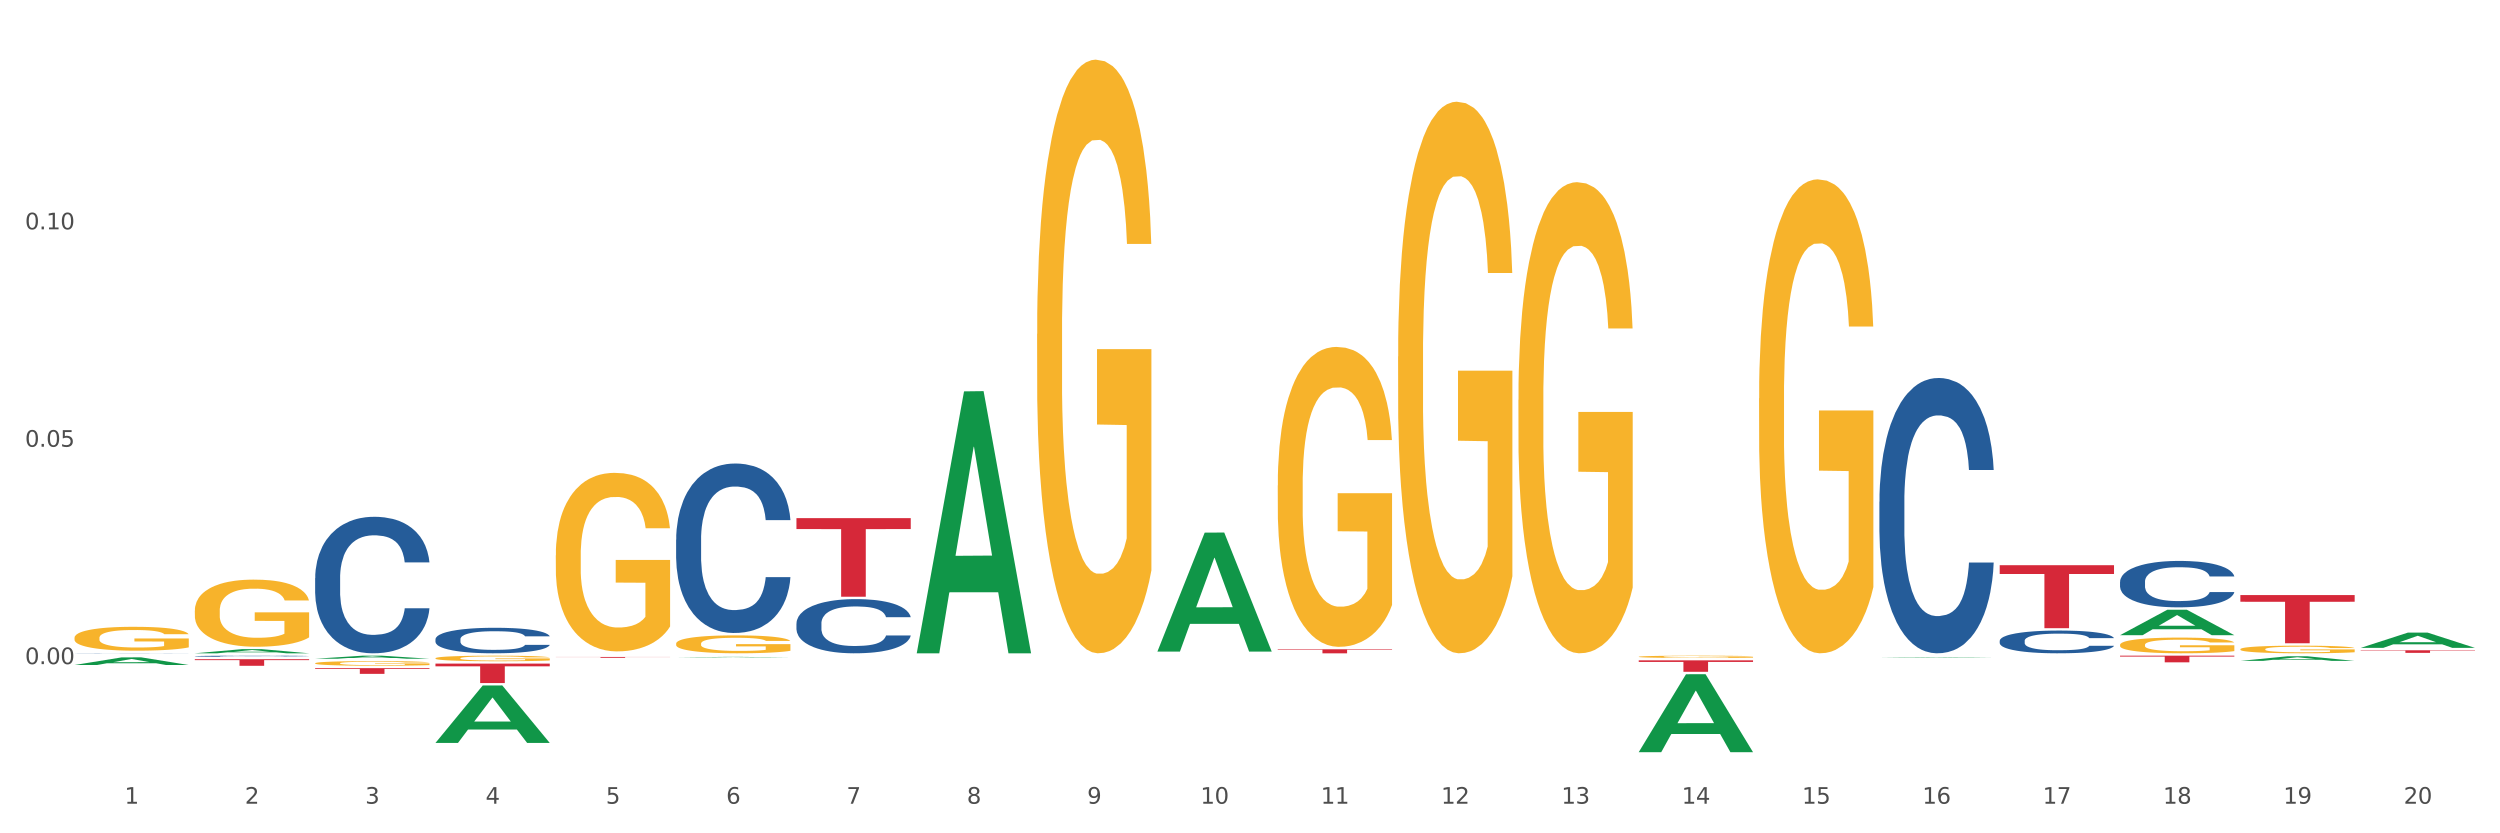 <?xml version="1.0" encoding="utf-8" standalone="no"?>
<!DOCTYPE svg PUBLIC "-//W3C//DTD SVG 1.1//EN"
  "http://www.w3.org/Graphics/SVG/1.1/DTD/svg11.dtd">
<svg xmlns:xlink="http://www.w3.org/1999/xlink" width="1080pt" height="360pt" viewBox="0 0 1080 360" xmlns="http://www.w3.org/2000/svg" version="1.1">
 <rect x="0" y="0" width="1080" height="360" fill="#333333" stroke="none"/>
 <defs>
  <style type="text/css">*{stroke-linejoin: round; stroke-linecap: butt}</style>
 </defs>
 <g id="figure_1">
  <g id="patch_1">
   <path d="M 0 360 
L 1080 360 
L 1080 0 
L 0 0 
z
" style="fill: #ffffff; stroke: #ffffff; stroke-linejoin: miter"/>
  </g>
  <g id="axes_1">
   <g id="matplotlib.axis_1">
    <g id="xtick_1">
     <g id="text_1">
      <!-- 1 -->
      <g style="fill: #4d4d4d" transform="translate(53.812 347.204) scale(0.096 -0.096)">
       <defs>
        <path id="DejaVuSans-31" d="M 794 531 
L 1825 531 
L 1825 4091 
L 703 3866 
L 703 4441 
L 1819 4666 
L 2450 4666 
L 2450 531 
L 3481 531 
L 3481 0 
L 794 0 
L 794 531 
z
" transform="scale(0.016)"/>
       </defs>
       <use xlink:href="#DejaVuSans-31"/>
      </g>
     </g>
    </g>
    <g id="xtick_2">
     <g id="text_2">
      <!-- 2 -->
      <g style="fill: #4d4d4d" transform="translate(105.793 347.204) scale(0.096 -0.096)">
       <defs>
        <path id="DejaVuSans-32" d="M 1228 531 
L 3431 531 
L 3431 0 
L 469 0 
L 469 531 
Q 828 903 1448 1529 
Q 2069 2156 2228 2338 
Q 2531 2678 2651 2914 
Q 2772 3150 2772 3378 
Q 2772 3750 2511 3984 
Q 2250 4219 1831 4219 
Q 1534 4219 1204 4116 
Q 875 4013 500 3803 
L 500 4441 
Q 881 4594 1212 4672 
Q 1544 4750 1819 4750 
Q 2544 4750 2975 4387 
Q 3406 4025 3406 3419 
Q 3406 3131 3298 2873 
Q 3191 2616 2906 2266 
Q 2828 2175 2409 1742 
Q 1991 1309 1228 531 
z
" transform="scale(0.016)"/>
       </defs>
       <use xlink:href="#DejaVuSans-32"/>
      </g>
     </g>
    </g>
    <g id="xtick_3">
     <g id="text_3">
      <!-- 3 -->
      <g style="fill: #4d4d4d" transform="translate(157.774 347.204) scale(0.096 -0.096)">
       <defs>
        <path id="DejaVuSans-33" d="M 2597 2516 
Q 3050 2419 3304 2112 
Q 3559 1806 3559 1356 
Q 3559 666 3084 287 
Q 2609 -91 1734 -91 
Q 1441 -91 1130 -33 
Q 819 25 488 141 
L 488 750 
Q 750 597 1062 519 
Q 1375 441 1716 441 
Q 2309 441 2620 675 
Q 2931 909 2931 1356 
Q 2931 1769 2642 2001 
Q 2353 2234 1838 2234 
L 1294 2234 
L 1294 2753 
L 1863 2753 
Q 2328 2753 2575 2939 
Q 2822 3125 2822 3475 
Q 2822 3834 2567 4026 
Q 2313 4219 1838 4219 
Q 1578 4219 1281 4162 
Q 984 4106 628 3988 
L 628 4550 
Q 988 4650 1302 4700 
Q 1616 4750 1894 4750 
Q 2613 4750 3031 4423 
Q 3450 4097 3450 3541 
Q 3450 3153 3228 2886 
Q 3006 2619 2597 2516 
z
" transform="scale(0.016)"/>
       </defs>
       <use xlink:href="#DejaVuSans-33"/>
      </g>
     </g>
    </g>
    <g id="xtick_4">
     <g id="text_4">
      <!-- 4 -->
      <g style="fill: #4d4d4d" transform="translate(209.756 347.204) scale(0.096 -0.096)">
       <defs>
        <path id="DejaVuSans-34" d="M 2419 4116 
L 825 1625 
L 2419 1625 
L 2419 4116 
z
M 2253 4666 
L 3047 4666 
L 3047 1625 
L 3713 1625 
L 3713 1100 
L 3047 1100 
L 3047 0 
L 2419 0 
L 2419 1100 
L 313 1100 
L 313 1709 
L 2253 4666 
z
" transform="scale(0.016)"/>
       </defs>
       <use xlink:href="#DejaVuSans-34"/>
      </g>
     </g>
    </g>
    <g id="xtick_5">
     <g id="text_5">
      <!-- 5 -->
      <g style="fill: #4d4d4d" transform="translate(261.737 347.204) scale(0.096 -0.096)">
       <defs>
        <path id="DejaVuSans-35" d="M 691 4666 
L 3169 4666 
L 3169 4134 
L 1269 4134 
L 1269 2991 
Q 1406 3038 1543 3061 
Q 1681 3084 1819 3084 
Q 2600 3084 3056 2656 
Q 3513 2228 3513 1497 
Q 3513 744 3044 326 
Q 2575 -91 1722 -91 
Q 1428 -91 1123 -41 
Q 819 9 494 109 
L 494 744 
Q 775 591 1075 516 
Q 1375 441 1709 441 
Q 2250 441 2565 725 
Q 2881 1009 2881 1497 
Q 2881 1984 2565 2268 
Q 2250 2553 1709 2553 
Q 1456 2553 1204 2497 
Q 953 2441 691 2322 
L 691 4666 
z
" transform="scale(0.016)"/>
       </defs>
       <use xlink:href="#DejaVuSans-35"/>
      </g>
     </g>
    </g>
    <g id="xtick_6">
     <g id="text_6">
      <!-- 6 -->
      <g style="fill: #4d4d4d" transform="translate(313.718 347.204) scale(0.096 -0.096)">
       <defs>
        <path id="DejaVuSans-36" d="M 2113 2584 
Q 1688 2584 1439 2293 
Q 1191 2003 1191 1497 
Q 1191 994 1439 701 
Q 1688 409 2113 409 
Q 2538 409 2786 701 
Q 3034 994 3034 1497 
Q 3034 2003 2786 2293 
Q 2538 2584 2113 2584 
z
M 3366 4563 
L 3366 3988 
Q 3128 4100 2886 4159 
Q 2644 4219 2406 4219 
Q 1781 4219 1451 3797 
Q 1122 3375 1075 2522 
Q 1259 2794 1537 2939 
Q 1816 3084 2150 3084 
Q 2853 3084 3261 2657 
Q 3669 2231 3669 1497 
Q 3669 778 3244 343 
Q 2819 -91 2113 -91 
Q 1303 -91 875 529 
Q 447 1150 447 2328 
Q 447 3434 972 4092 
Q 1497 4750 2381 4750 
Q 2619 4750 2861 4703 
Q 3103 4656 3366 4563 
z
" transform="scale(0.016)"/>
       </defs>
       <use xlink:href="#DejaVuSans-36"/>
      </g>
     </g>
    </g>
    <g id="xtick_7">
     <g id="text_7">
      <!-- 7 -->
      <g style="fill: #4d4d4d" transform="translate(365.699 347.204) scale(0.096 -0.096)">
       <defs>
        <path id="DejaVuSans-37" d="M 525 4666 
L 3525 4666 
L 3525 4397 
L 1831 0 
L 1172 0 
L 2766 4134 
L 525 4134 
L 525 4666 
z
" transform="scale(0.016)"/>
       </defs>
       <use xlink:href="#DejaVuSans-37"/>
      </g>
     </g>
    </g>
    <g id="xtick_8">
     <g id="text_8">
      <!-- 8 -->
      <g style="fill: #4d4d4d" transform="translate(417.68 347.204) scale(0.096 -0.096)">
       <defs>
        <path id="DejaVuSans-38" d="M 2034 2216 
Q 1584 2216 1326 1975 
Q 1069 1734 1069 1313 
Q 1069 891 1326 650 
Q 1584 409 2034 409 
Q 2484 409 2743 651 
Q 3003 894 3003 1313 
Q 3003 1734 2745 1975 
Q 2488 2216 2034 2216 
z
M 1403 2484 
Q 997 2584 770 2862 
Q 544 3141 544 3541 
Q 544 4100 942 4425 
Q 1341 4750 2034 4750 
Q 2731 4750 3128 4425 
Q 3525 4100 3525 3541 
Q 3525 3141 3298 2862 
Q 3072 2584 2669 2484 
Q 3125 2378 3379 2068 
Q 3634 1759 3634 1313 
Q 3634 634 3220 271 
Q 2806 -91 2034 -91 
Q 1263 -91 848 271 
Q 434 634 434 1313 
Q 434 1759 690 2068 
Q 947 2378 1403 2484 
z
M 1172 3481 
Q 1172 3119 1398 2916 
Q 1625 2713 2034 2713 
Q 2441 2713 2670 2916 
Q 2900 3119 2900 3481 
Q 2900 3844 2670 4047 
Q 2441 4250 2034 4250 
Q 1625 4250 1398 4047 
Q 1172 3844 1172 3481 
z
" transform="scale(0.016)"/>
       </defs>
       <use xlink:href="#DejaVuSans-38"/>
      </g>
     </g>
    </g>
    <g id="xtick_9">
     <g id="text_9">
      <!-- 9 -->
      <g style="fill: #4d4d4d" transform="translate(469.662 347.204) scale(0.096 -0.096)">
       <defs>
        <path id="DejaVuSans-39" d="M 703 97 
L 703 672 
Q 941 559 1184 500 
Q 1428 441 1663 441 
Q 2288 441 2617 861 
Q 2947 1281 2994 2138 
Q 2813 1869 2534 1725 
Q 2256 1581 1919 1581 
Q 1219 1581 811 2004 
Q 403 2428 403 3163 
Q 403 3881 828 4315 
Q 1253 4750 1959 4750 
Q 2769 4750 3195 4129 
Q 3622 3509 3622 2328 
Q 3622 1225 3098 567 
Q 2575 -91 1691 -91 
Q 1453 -91 1209 -44 
Q 966 3 703 97 
z
M 1959 2075 
Q 2384 2075 2632 2365 
Q 2881 2656 2881 3163 
Q 2881 3666 2632 3958 
Q 2384 4250 1959 4250 
Q 1534 4250 1286 3958 
Q 1038 3666 1038 3163 
Q 1038 2656 1286 2365 
Q 1534 2075 1959 2075 
z
" transform="scale(0.016)"/>
       </defs>
       <use xlink:href="#DejaVuSans-39"/>
      </g>
     </g>
    </g>
    <g id="xtick_10">
     <g id="text_10">
      <!-- 10 -->
      <g style="fill: #4d4d4d" transform="translate(518.589 347.204) scale(0.096 -0.096)">
       <defs>
        <path id="DejaVuSans-30" d="M 2034 4250 
Q 1547 4250 1301 3770 
Q 1056 3291 1056 2328 
Q 1056 1369 1301 889 
Q 1547 409 2034 409 
Q 2525 409 2770 889 
Q 3016 1369 3016 2328 
Q 3016 3291 2770 3770 
Q 2525 4250 2034 4250 
z
M 2034 4750 
Q 2819 4750 3233 4129 
Q 3647 3509 3647 2328 
Q 3647 1150 3233 529 
Q 2819 -91 2034 -91 
Q 1250 -91 836 529 
Q 422 1150 422 2328 
Q 422 3509 836 4129 
Q 1250 4750 2034 4750 
z
" transform="scale(0.016)"/>
       </defs>
       <use xlink:href="#DejaVuSans-31"/>
       <use xlink:href="#DejaVuSans-30" transform="translate(63.623 0)"/>
      </g>
     </g>
    </g>
    <g id="xtick_11">
     <g id="text_11">
      <!-- 11 -->
      <g style="fill: #4d4d4d" transform="translate(570.57 347.204) scale(0.096 -0.096)">
       <use xlink:href="#DejaVuSans-31"/>
       <use xlink:href="#DejaVuSans-31" transform="translate(63.623 0)"/>
      </g>
     </g>
    </g>
    <g id="xtick_12">
     <g id="text_12">
      <!-- 12 -->
      <g style="fill: #4d4d4d" transform="translate(622.551 347.204) scale(0.096 -0.096)">
       <use xlink:href="#DejaVuSans-31"/>
       <use xlink:href="#DejaVuSans-32" transform="translate(63.623 0)"/>
      </g>
     </g>
    </g>
    <g id="xtick_13">
     <g id="text_13">
      <!-- 13 -->
      <g style="fill: #4d4d4d" transform="translate(674.533 347.204) scale(0.096 -0.096)">
       <use xlink:href="#DejaVuSans-31"/>
       <use xlink:href="#DejaVuSans-33" transform="translate(63.623 0)"/>
      </g>
     </g>
    </g>
    <g id="xtick_14">
     <g id="text_14">
      <!-- 14 -->
      <g style="fill: #4d4d4d" transform="translate(726.514 347.204) scale(0.096 -0.096)">
       <use xlink:href="#DejaVuSans-31"/>
       <use xlink:href="#DejaVuSans-34" transform="translate(63.623 0)"/>
      </g>
     </g>
    </g>
    <g id="xtick_15">
     <g id="text_15">
      <!-- 15 -->
      <g style="fill: #4d4d4d" transform="translate(778.495 347.204) scale(0.096 -0.096)">
       <use xlink:href="#DejaVuSans-31"/>
       <use xlink:href="#DejaVuSans-35" transform="translate(63.623 0)"/>
      </g>
     </g>
    </g>
    <g id="xtick_16">
     <g id="text_16">
      <!-- 16 -->
      <g style="fill: #4d4d4d" transform="translate(830.476 347.204) scale(0.096 -0.096)">
       <use xlink:href="#DejaVuSans-31"/>
       <use xlink:href="#DejaVuSans-36" transform="translate(63.623 0)"/>
      </g>
     </g>
    </g>
    <g id="xtick_17">
     <g id="text_17">
      <!-- 17 -->
      <g style="fill: #4d4d4d" transform="translate(882.457 347.204) scale(0.096 -0.096)">
       <use xlink:href="#DejaVuSans-31"/>
       <use xlink:href="#DejaVuSans-37" transform="translate(63.623 0)"/>
      </g>
     </g>
    </g>
    <g id="xtick_18">
     <g id="text_18">
      <!-- 18 -->
      <g style="fill: #4d4d4d" transform="translate(934.439 347.204) scale(0.096 -0.096)">
       <use xlink:href="#DejaVuSans-31"/>
       <use xlink:href="#DejaVuSans-38" transform="translate(63.623 0)"/>
      </g>
     </g>
    </g>
    <g id="xtick_19">
     <g id="text_19">
      <!-- 19 -->
      <g style="fill: #4d4d4d" transform="translate(986.42 347.204) scale(0.096 -0.096)">
       <use xlink:href="#DejaVuSans-31"/>
       <use xlink:href="#DejaVuSans-39" transform="translate(63.623 0)"/>
      </g>
     </g>
    </g>
    <g id="xtick_20">
     <g id="text_20">
      <!-- 20 -->
      <g style="fill: #4d4d4d" transform="translate(1038.401 347.204) scale(0.096 -0.096)">
       <use xlink:href="#DejaVuSans-32"/>
       <use xlink:href="#DejaVuSans-30" transform="translate(63.623 0)"/>
      </g>
     </g>
    </g>
    <g id="xtick_21"/>
    <g id="xtick_22"/>
    <g id="xtick_23"/>
    <g id="xtick_24"/>
    <g id="xtick_25"/>
    <g id="xtick_26"/>
    <g id="xtick_27"/>
    <g id="xtick_28"/>
    <g id="xtick_29"/>
    <g id="xtick_30"/>
    <g id="xtick_31"/>
    <g id="xtick_32"/>
    <g id="xtick_33"/>
    <g id="xtick_34"/>
    <g id="xtick_35"/>
    <g id="xtick_36"/>
    <g id="xtick_37"/>
    <g id="xtick_38"/>
    <g id="xtick_39"/>
   </g>
   <g id="matplotlib.axis_2">
    <g id="ytick_1">
     <g id="text_21">
      <!-- 0.00 -->
      <g style="fill: #4d4d4d" transform="translate(10.8 286.904) scale(0.096 -0.096)">
       <defs>
        <path id="DejaVuSans-2e" d="M 684 794 
L 1344 794 
L 1344 0 
L 684 0 
L 684 794 
z
" transform="scale(0.016)"/>
       </defs>
       <use xlink:href="#DejaVuSans-30"/>
       <use xlink:href="#DejaVuSans-2e" transform="translate(63.623 0)"/>
       <use xlink:href="#DejaVuSans-30" transform="translate(95.41 0)"/>
       <use xlink:href="#DejaVuSans-30" transform="translate(159.033 0)"/>
      </g>
     </g>
    </g>
    <g id="ytick_2">
     <g id="text_22">
      <!-- 0.05 -->
      <g style="fill: #4d4d4d" transform="translate(10.8 192.992) scale(0.096 -0.096)">
       <use xlink:href="#DejaVuSans-30"/>
       <use xlink:href="#DejaVuSans-2e" transform="translate(63.623 0)"/>
       <use xlink:href="#DejaVuSans-30" transform="translate(95.41 0)"/>
       <use xlink:href="#DejaVuSans-35" transform="translate(159.033 0)"/>
      </g>
     </g>
    </g>
    <g id="ytick_3">
     <g id="text_23">
      <!-- 0.10 -->
      <g style="fill: #4d4d4d" transform="translate(10.8 99.08) scale(0.096 -0.096)">
       <use xlink:href="#DejaVuSans-30"/>
       <use xlink:href="#DejaVuSans-2e" transform="translate(63.623 0)"/>
       <use xlink:href="#DejaVuSans-31" transform="translate(95.41 0)"/>
       <use xlink:href="#DejaVuSans-30" transform="translate(159.033 0)"/>
      </g>
     </g>
    </g>
    <g id="ytick_4"/>
    <g id="ytick_5"/>
    <g id="ytick_6"/>
    <g id="ytick_7"/>
   </g>
   <g id="PolyCollection_1">
    <path d="M 32.175 287.281 
L 32.226 287.278 
L 52.59 283.984 
L 61.041 283.981 
L 81.557 287.288 
L 71.783 287.288 
L 67.353 286.518 
L 46.328 286.518 
L 46.175 286.53 
L 41.899 287.288 
L 32.175 287.288 
L 32.175 287.281 
L 48.975 286.058 
L 64.706 286.055 
L 56.917 284.686 
L 56.815 284.68 
L 56.713 284.689 
L 48.924 286.055 
L 48.975 286.058 
L 32.175 287.281 
z
" clip-path="url(#p0986fe4288)" style="fill: #109648"/>
    <path d="M 915.855 283.257 
L 965.238 283.257 
L 965.238 283.657 
L 945.812 283.66 
L 945.812 286.139 
L 935.164 286.139 
L 935.164 283.66 
L 915.855 283.657 
L 915.855 283.259 
L 915.855 283.257 
z
" clip-path="url(#p0986fe4288)" style="fill: #d62839"/>
    <path d="M 863.874 244.175 
L 913.256 244.175 
L 913.256 247.954 
L 893.831 247.979 
L 893.831 271.369 
L 883.182 271.369 
L 883.182 247.979 
L 863.874 247.954 
L 863.874 244.2 
L 863.874 244.175 
z
" clip-path="url(#p0986fe4288)" style="fill: #d62839"/>
    <path d="M 707.931 285.272 
L 757.313 285.272 
L 757.313 285.959 
L 737.888 285.963 
L 737.888 290.213 
L 727.239 290.213 
L 727.239 285.963 
L 707.931 285.959 
L 707.931 285.277 
L 707.931 285.272 
z
" clip-path="url(#p0986fe4288)" style="fill: #d62839"/>
    <path d="M 551.987 280.469 
L 601.369 280.469 
L 601.369 280.713 
L 581.944 280.715 
L 581.944 282.227 
L 571.295 282.227 
L 571.295 280.715 
L 551.987 280.713 
L 551.987 280.47 
L 551.987 280.469 
z
" clip-path="url(#p0986fe4288)" style="fill: #d62839"/>
    <path d="M 344.062 223.836 
L 393.444 223.836 
L 393.444 228.554 
L 374.019 228.586 
L 374.019 257.788 
L 363.37 257.788 
L 363.37 228.586 
L 344.062 228.554 
L 344.062 223.868 
L 344.062 223.836 
z
" clip-path="url(#p0986fe4288)" style="fill: #d62839"/>
    <path d="M 240.1 283.803 
L 289.482 283.803 
L 289.482 283.854 
L 270.057 283.854 
L 270.057 284.172 
L 259.408 284.172 
L 259.408 283.854 
L 240.1 283.854 
L 240.1 283.803 
L 240.1 283.803 
z
" clip-path="url(#p0986fe4288)" style="fill: #d62839"/>
    <path d="M 188.119 286.69 
L 237.501 286.69 
L 237.501 287.856 
L 218.076 287.863 
L 218.076 295.075 
L 207.427 295.075 
L 207.427 287.863 
L 188.119 287.856 
L 188.119 286.698 
L 188.119 286.69 
z
" clip-path="url(#p0986fe4288)" style="fill: #d62839"/>
    <path d="M 136.137 288.632 
L 185.52 288.632 
L 185.52 288.978 
L 166.094 288.98 
L 166.094 291.121 
L 155.446 291.121 
L 155.446 288.98 
L 136.137 288.978 
L 136.137 288.634 
L 136.137 288.632 
z
" clip-path="url(#p0986fe4288)" style="fill: #d62839"/>
    <path d="M 84.156 284.784 
L 133.538 284.784 
L 133.538 285.181 
L 114.113 285.183 
L 114.113 287.64 
L 103.464 287.64 
L 103.464 285.183 
L 84.156 285.181 
L 84.156 284.786 
L 84.156 284.784 
z
" clip-path="url(#p0986fe4288)" style="fill: #d62839"/>
    <path d="M 84.156 263.797 
L 84.215 263.771 
L 84.215 262.817 
L 84.331 261.996 
L 84.914 260.01 
L 85.789 258.368 
L 86.43 257.494 
L 87.071 256.779 
L 87.829 256.064 
L 88.762 255.322 
L 90.453 254.236 
L 91.502 253.68 
L 92.785 253.097 
L 95.117 252.25 
L 96.808 251.773 
L 98.557 251.376 
L 101.414 250.899 
L 103.279 250.687 
L 105.262 250.528 
L 107.652 250.422 
L 109.459 250.396 
L 113.424 250.475 
L 116.806 250.714 
L 118.438 250.899 
L 120.537 251.217 
L 121.645 251.429 
L 123.452 251.853 
L 125.318 252.409 
L 126.6 252.886 
L 128.524 253.786 
L 129.982 254.687 
L 131.323 255.799 
L 132.022 256.567 
L 132.547 257.282 
L 133.014 258.103 
L 133.48 259.401 
L 122.986 259.401 
L 122.577 258.474 
L 121.936 257.6 
L 121.003 256.752 
L 120.187 256.223 
L 118.788 255.56 
L 117.505 255.137 
L 116.164 254.819 
L 114.532 254.554 
L 113.249 254.422 
L 111.442 254.316 
L 107.885 254.342 
L 105.495 254.554 
L 103.862 254.819 
L 102.813 255.057 
L 101.88 255.322 
L 100.831 255.693 
L 99.606 256.249 
L 98.732 256.752 
L 97.857 257.388 
L 97.158 258.024 
L 96.516 258.765 
L 95.992 259.56 
L 95.583 260.381 
L 95.234 261.387 
L 94.942 263.056 
L 94.942 266.684 
L 95.059 267.505 
L 95.35 268.591 
L 95.7 269.412 
L 96.283 270.392 
L 96.808 271.054 
L 97.799 272.007 
L 98.907 272.802 
L 99.781 273.305 
L 100.656 273.729 
L 102.172 274.312 
L 103.862 274.788 
L 105.32 275.08 
L 107.302 275.344 
L 108.643 275.45 
L 109.809 275.503 
L 112.666 275.503 
L 114.707 275.424 
L 116.98 275.239 
L 118.73 275 
L 120.187 274.709 
L 121.82 274.232 
L 122.869 273.782 
L 122.869 268.247 
L 110.042 268.22 
L 110.042 264.539 
L 133.538 264.539 
L 133.538 275.344 
L 132.547 275.901 
L 131.439 276.404 
L 130.273 276.854 
L 128.524 277.41 
L 126.425 277.94 
L 124.56 278.311 
L 122.577 278.629 
L 120.245 278.92 
L 117.214 279.185 
L 115.348 279.291 
L 113.016 279.37 
L 110.276 279.397 
L 107.885 279.344 
L 105.553 279.211 
L 103.104 278.973 
L 100.714 278.629 
L 98.907 278.284 
L 97.099 277.861 
L 95.175 277.304 
L 93.659 276.775 
L 92.493 276.298 
L 91.211 275.689 
L 89.812 274.894 
L 88.762 274.179 
L 87.829 273.438 
L 86.838 272.484 
L 86.138 271.663 
L 85.439 270.63 
L 85.031 269.862 
L 84.564 268.67 
L 84.215 267.002 
L 84.156 263.797 
z
" clip-path="url(#p0986fe4288)" style="fill: #f7b32b"/>
    <path d="M 32.175 282.174 
L 32.233 282.174 
L 32.233 282.171 
L 32.408 282.168 
L 33.051 282.162 
L 33.868 282.157 
L 35.269 282.151 
L 36.028 282.149 
L 37.02 282.147 
L 39.063 282.142 
L 41.398 282.139 
L 43.032 282.137 
L 44.258 282.136 
L 47.001 282.134 
L 48.577 282.133 
L 50.212 282.132 
L 51.613 282.131 
L 53.948 282.131 
L 55.815 282.13 
L 57.975 282.13 
L 59.785 282.13 
L 62.178 282.131 
L 65.68 282.132 
L 67.023 282.132 
L 68.832 282.133 
L 70.7 282.135 
L 72.218 282.136 
L 73.969 282.138 
L 75.778 282.141 
L 77.53 282.144 
L 78.755 282.147 
L 79.748 282.151 
L 80.623 282.155 
L 81.265 282.159 
L 81.557 282.163 
L 70.875 282.163 
L 70.583 282.159 
L 70 282.156 
L 69.416 282.153 
L 68.774 282.151 
L 67.782 282.149 
L 66.906 282.148 
L 65.447 282.146 
L 64.104 282.145 
L 62.995 282.144 
L 61.653 282.144 
L 58.792 282.143 
L 56.749 282.143 
L 55.465 282.144 
L 53.889 282.144 
L 52.547 282.145 
L 50.971 282.146 
L 49.745 282.147 
L 48.519 282.148 
L 47.819 282.149 
L 46.768 282.151 
L 46.067 282.153 
L 45.133 282.156 
L 44.608 282.158 
L 43.674 282.163 
L 43.266 282.166 
L 43.09 282.169 
L 42.974 282.172 
L 42.974 282.185 
L 43.324 282.192 
L 43.616 282.194 
L 44.083 282.197 
L 44.958 282.201 
L 46.242 282.205 
L 47.585 282.208 
L 48.694 282.209 
L 49.745 282.21 
L 50.795 282.211 
L 52.08 282.212 
L 53.13 282.213 
L 54.706 282.213 
L 56.574 282.214 
L 58.033 282.214 
L 61.01 282.213 
L 62.353 282.213 
L 63.637 282.212 
L 65.038 282.211 
L 66.147 282.21 
L 66.789 282.209 
L 67.84 282.208 
L 68.657 282.206 
L 69.358 282.204 
L 69.825 282.202 
L 70.35 282.199 
L 70.758 282.196 
L 70.875 282.195 
L 81.557 282.195 
L 81.324 282.198 
L 80.915 282.201 
L 80.098 282.205 
L 79.456 282.208 
L 78.463 282.211 
L 77.413 282.213 
L 75.953 282.216 
L 74.611 282.218 
L 73.21 282.22 
L 71.692 282.221 
L 68.949 282.223 
L 67.957 282.224 
L 65.855 282.225 
L 64.221 282.226 
L 61.828 282.226 
L 59.376 282.227 
L 56.808 282.227 
L 54.531 282.226 
L 52.021 282.226 
L 50.445 282.225 
L 48.694 282.225 
L 46.651 282.223 
L 44.725 282.222 
L 42.915 282.22 
L 41.223 282.218 
L 39.647 282.216 
L 37.604 282.212 
L 36.086 282.208 
L 34.977 282.205 
L 34.218 282.202 
L 33.459 282.198 
L 33.051 282.196 
L 32.408 282.19 
L 32.175 282.184 
L 32.175 282.174 
z
" clip-path="url(#p0986fe4288)" style="fill: #255c99"/>
    <path d="M 84.156 283.48 
L 84.215 283.48 
L 84.215 283.467 
L 84.39 283.45 
L 85.032 283.418 
L 85.849 283.394 
L 87.25 283.366 
L 88.009 283.354 
L 89.001 283.341 
L 91.044 283.319 
L 93.379 283.301 
L 95.013 283.291 
L 96.239 283.285 
L 98.983 283.273 
L 100.559 283.268 
L 102.193 283.264 
L 103.594 283.262 
L 105.929 283.258 
L 107.797 283.257 
L 109.956 283.257 
L 111.766 283.257 
L 114.159 283.259 
L 117.661 283.264 
L 119.004 283.268 
L 120.813 283.273 
L 122.681 283.28 
L 124.199 283.288 
L 125.95 283.298 
L 127.76 283.312 
L 129.511 283.329 
L 130.737 283.345 
L 131.729 283.362 
L 132.604 283.382 
L 133.246 283.404 
L 133.538 283.423 
L 122.856 283.423 
L 122.565 283.406 
L 121.981 283.388 
L 121.397 283.376 
L 120.755 283.366 
L 119.763 283.354 
L 118.887 283.347 
L 117.428 283.338 
L 116.085 283.333 
L 114.976 283.33 
L 113.634 283.327 
L 110.774 283.324 
L 108.731 283.324 
L 107.446 283.325 
L 105.87 283.327 
L 104.528 283.331 
L 102.952 283.336 
L 101.726 283.342 
L 100.5 283.35 
L 99.8 283.355 
L 98.749 283.365 
L 98.049 283.373 
L 97.115 283.387 
L 96.589 283.397 
L 95.655 283.423 
L 95.247 283.442 
L 95.072 283.455 
L 94.955 283.47 
L 94.955 283.541 
L 95.305 283.573 
L 95.597 283.586 
L 96.064 283.602 
L 96.94 283.622 
L 98.224 283.641 
L 99.566 283.655 
L 100.675 283.664 
L 101.726 283.67 
L 102.777 283.675 
L 104.061 283.68 
L 105.112 283.682 
L 106.688 283.685 
L 108.555 283.687 
L 110.015 283.687 
L 112.992 283.684 
L 114.334 283.682 
L 115.618 283.679 
L 117.019 283.674 
L 118.128 283.668 
L 118.77 283.664 
L 119.821 283.656 
L 120.638 283.647 
L 121.339 283.636 
L 121.806 283.627 
L 122.331 283.613 
L 122.74 283.598 
L 122.856 283.59 
L 133.538 283.59 
L 133.305 283.606 
L 132.896 283.622 
L 132.079 283.643 
L 131.437 283.656 
L 130.445 283.671 
L 129.394 283.683 
L 127.935 283.697 
L 126.592 283.708 
L 125.191 283.717 
L 123.674 283.725 
L 120.93 283.736 
L 119.938 283.74 
L 117.836 283.745 
L 116.202 283.748 
L 113.809 283.751 
L 111.357 283.753 
L 108.789 283.754 
L 106.512 283.753 
L 104.002 283.75 
L 102.426 283.747 
L 100.675 283.743 
L 98.632 283.737 
L 96.706 283.729 
L 94.897 283.72 
L 93.204 283.71 
L 91.628 283.698 
L 89.585 283.678 
L 88.067 283.659 
L 86.958 283.642 
L 86.199 283.627 
L 85.44 283.608 
L 85.032 283.594 
L 84.39 283.563 
L 84.156 283.533 
L 84.156 283.48 
z
" clip-path="url(#p0986fe4288)" style="fill: #255c99"/>
    <path d="M 136.137 249.75 
L 136.196 249.697 
L 136.196 248.189 
L 136.371 246.142 
L 137.013 242.372 
L 137.83 239.517 
L 139.231 236.178 
L 139.99 234.778 
L 140.982 233.216 
L 143.025 230.685 
L 145.36 228.53 
L 146.994 227.346 
L 148.22 226.592 
L 150.964 225.245 
L 152.54 224.653 
L 154.174 224.168 
L 155.575 223.845 
L 157.91 223.468 
L 159.778 223.306 
L 161.938 223.252 
L 163.747 223.306 
L 166.14 223.522 
L 169.643 224.168 
L 170.985 224.545 
L 172.795 225.191 
L 174.662 226.053 
L 176.18 226.915 
L 177.931 228.153 
L 179.741 229.769 
L 181.492 231.816 
L 182.718 233.701 
L 183.71 235.694 
L 184.586 238.117 
L 185.228 240.756 
L 185.52 242.964 
L 174.838 242.964 
L 174.546 240.972 
L 173.962 238.817 
L 173.378 237.363 
L 172.736 236.178 
L 171.744 234.832 
L 170.868 233.97 
L 169.409 232.947 
L 168.067 232.3 
L 166.957 231.923 
L 165.615 231.6 
L 162.755 231.277 
L 160.712 231.277 
L 159.428 231.385 
L 157.852 231.654 
L 156.509 232.031 
L 154.933 232.677 
L 153.707 233.378 
L 152.481 234.293 
L 151.781 234.94 
L 150.73 236.124 
L 150.03 237.094 
L 149.096 238.763 
L 148.57 239.948 
L 147.637 243.018 
L 147.228 245.28 
L 147.053 246.842 
L 146.936 248.566 
L 146.936 256.967 
L 147.286 260.737 
L 147.578 262.353 
L 148.045 264.184 
L 148.921 266.554 
L 150.205 268.87 
L 151.547 270.54 
L 152.656 271.563 
L 153.707 272.317 
L 154.758 272.909 
L 156.042 273.448 
L 157.093 273.771 
L 158.669 274.094 
L 160.537 274.256 
L 161.996 274.256 
L 164.973 273.986 
L 166.315 273.717 
L 167.6 273.34 
L 169 272.748 
L 170.11 272.101 
L 170.752 271.617 
L 171.802 270.593 
L 172.619 269.516 
L 173.32 268.277 
L 173.787 267.2 
L 174.312 265.585 
L 174.721 263.753 
L 174.838 262.784 
L 185.52 262.784 
L 185.286 264.723 
L 184.877 266.608 
L 184.06 269.139 
L 183.418 270.593 
L 182.426 272.371 
L 181.375 273.879 
L 179.916 275.548 
L 178.573 276.787 
L 177.172 277.864 
L 175.655 278.834 
L 172.911 280.18 
L 171.919 280.557 
L 169.818 281.203 
L 168.183 281.58 
L 165.79 281.957 
L 163.338 282.173 
L 160.77 282.227 
L 158.494 282.119 
L 155.984 281.796 
L 154.408 281.473 
L 152.656 280.988 
L 150.613 280.234 
L 148.687 279.318 
L 146.878 278.241 
L 145.185 277.002 
L 143.609 275.602 
L 141.566 273.286 
L 140.048 271.024 
L 138.939 268.924 
L 138.18 267.146 
L 137.422 264.884 
L 137.013 263.323 
L 136.371 259.553 
L 136.137 256.052 
L 136.137 249.75 
z
" clip-path="url(#p0986fe4288)" style="fill: #255c99"/>
    <path d="M 188.119 276.154 
L 188.177 276.144 
L 188.177 275.862 
L 188.352 275.479 
L 188.994 274.774 
L 189.811 274.24 
L 191.212 273.616 
L 191.971 273.354 
L 192.963 273.062 
L 195.006 272.589 
L 197.341 272.186 
L 198.976 271.964 
L 200.201 271.823 
L 202.945 271.571 
L 204.521 271.461 
L 206.155 271.37 
L 207.556 271.31 
L 209.891 271.239 
L 211.759 271.209 
L 213.919 271.199 
L 215.728 271.209 
L 218.121 271.249 
L 221.624 271.37 
L 222.966 271.441 
L 224.776 271.561 
L 226.644 271.723 
L 228.161 271.884 
L 229.912 272.115 
L 231.722 272.417 
L 233.473 272.8 
L 234.699 273.153 
L 235.691 273.525 
L 236.567 273.978 
L 237.209 274.472 
L 237.501 274.885 
L 226.819 274.885 
L 226.527 274.512 
L 225.943 274.109 
L 225.36 273.837 
L 224.717 273.616 
L 223.725 273.364 
L 222.85 273.203 
L 221.39 273.012 
L 220.048 272.891 
L 218.939 272.82 
L 217.596 272.76 
L 214.736 272.699 
L 212.693 272.699 
L 211.409 272.72 
L 209.833 272.77 
L 208.49 272.84 
L 206.914 272.961 
L 205.688 273.092 
L 204.463 273.263 
L 203.762 273.384 
L 202.711 273.606 
L 202.011 273.787 
L 201.077 274.099 
L 200.552 274.321 
L 199.618 274.895 
L 199.209 275.318 
L 199.034 275.61 
L 198.917 275.932 
L 198.917 277.503 
L 199.268 278.208 
L 199.559 278.51 
L 200.026 278.853 
L 200.902 279.296 
L 202.186 279.729 
L 203.529 280.041 
L 204.638 280.233 
L 205.688 280.374 
L 206.739 280.484 
L 208.023 280.585 
L 209.074 280.646 
L 210.65 280.706 
L 212.518 280.736 
L 213.977 280.736 
L 216.954 280.686 
L 218.297 280.635 
L 219.581 280.565 
L 220.982 280.454 
L 222.091 280.333 
L 222.733 280.243 
L 223.783 280.051 
L 224.601 279.85 
L 225.301 279.618 
L 225.768 279.417 
L 226.293 279.115 
L 226.702 278.772 
L 226.819 278.591 
L 237.501 278.591 
L 237.267 278.954 
L 236.859 279.306 
L 236.041 279.779 
L 235.399 280.051 
L 234.407 280.384 
L 233.356 280.666 
L 231.897 280.978 
L 230.555 281.209 
L 229.154 281.411 
L 227.636 281.592 
L 224.893 281.844 
L 223.9 281.914 
L 221.799 282.035 
L 220.164 282.106 
L 217.771 282.176 
L 215.32 282.217 
L 212.751 282.227 
L 210.475 282.207 
L 207.965 282.146 
L 206.389 282.086 
L 204.638 281.995 
L 202.595 281.854 
L 200.668 281.683 
L 198.859 281.481 
L 197.166 281.25 
L 195.59 280.988 
L 193.547 280.555 
L 192.029 280.132 
L 190.92 279.739 
L 190.162 279.407 
L 189.403 278.984 
L 188.994 278.692 
L 188.352 277.987 
L 188.119 277.332 
L 188.119 276.154 
z
" clip-path="url(#p0986fe4288)" style="fill: #255c99"/>
    <path d="M 292.081 233.133 
L 292.139 233.066 
L 292.139 231.194 
L 292.315 228.653 
L 292.957 223.973 
L 293.774 220.429 
L 295.175 216.284 
L 295.934 214.545 
L 296.926 212.606 
L 298.969 209.464 
L 301.304 206.789 
L 302.938 205.318 
L 304.164 204.382 
L 306.907 202.71 
L 308.483 201.975 
L 310.118 201.373 
L 311.519 200.972 
L 313.854 200.504 
L 315.721 200.303 
L 317.881 200.236 
L 319.691 200.303 
L 322.084 200.571 
L 325.586 201.373 
L 326.929 201.841 
L 328.738 202.644 
L 330.606 203.713 
L 332.124 204.783 
L 333.875 206.321 
L 335.684 208.327 
L 337.436 210.868 
L 338.661 213.208 
L 339.654 215.682 
L 340.529 218.691 
L 341.171 221.967 
L 341.463 224.708 
L 330.781 224.708 
L 330.489 222.234 
L 329.906 219.56 
L 329.322 217.755 
L 328.68 216.284 
L 327.688 214.612 
L 326.812 213.542 
L 325.353 212.272 
L 324.01 211.469 
L 322.901 211.001 
L 321.559 210.6 
L 318.698 210.199 
L 316.655 210.199 
L 315.371 210.333 
L 313.795 210.667 
L 312.453 211.135 
L 310.877 211.938 
L 309.651 212.807 
L 308.425 213.943 
L 307.725 214.746 
L 306.674 216.217 
L 305.973 217.42 
L 305.039 219.493 
L 304.514 220.964 
L 303.58 224.775 
L 303.172 227.584 
L 302.996 229.523 
L 302.88 231.662 
L 302.88 242.093 
L 303.23 246.773 
L 303.522 248.779 
L 303.989 251.053 
L 304.864 253.995 
L 306.149 256.87 
L 307.491 258.942 
L 308.6 260.213 
L 309.651 261.149 
L 310.701 261.884 
L 311.986 262.553 
L 313.036 262.954 
L 314.612 263.355 
L 316.48 263.556 
L 317.94 263.556 
L 320.916 263.222 
L 322.259 262.887 
L 323.543 262.419 
L 324.944 261.684 
L 326.053 260.882 
L 326.695 260.28 
L 327.746 259.009 
L 328.563 257.672 
L 329.264 256.134 
L 329.731 254.797 
L 330.256 252.791 
L 330.664 250.518 
L 330.781 249.314 
L 341.463 249.314 
L 341.23 251.721 
L 340.821 254.061 
L 340.004 257.204 
L 339.362 259.009 
L 338.369 261.216 
L 337.319 263.088 
L 335.86 265.161 
L 334.517 266.699 
L 333.116 268.036 
L 331.598 269.239 
L 328.855 270.911 
L 327.863 271.379 
L 325.761 272.181 
L 324.127 272.649 
L 321.734 273.118 
L 319.282 273.385 
L 316.714 273.452 
L 314.437 273.318 
L 311.927 272.917 
L 310.351 272.516 
L 308.6 271.914 
L 306.557 270.978 
L 304.631 269.841 
L 302.821 268.504 
L 301.129 266.966 
L 299.553 265.228 
L 297.51 262.353 
L 295.992 259.544 
L 294.883 256.937 
L 294.124 254.73 
L 293.365 251.922 
L 292.957 249.983 
L 292.315 245.302 
L 292.081 240.956 
L 292.081 233.133 
z
" clip-path="url(#p0986fe4288)" style="fill: #255c99"/>
    <path d="M 344.062 269.336 
L 344.121 269.314 
L 344.121 268.716 
L 344.296 267.903 
L 344.938 266.407 
L 345.755 265.274 
L 347.156 263.948 
L 347.915 263.392 
L 348.907 262.773 
L 350.95 261.768 
L 353.285 260.913 
L 354.919 260.442 
L 356.145 260.143 
L 358.889 259.609 
L 360.465 259.373 
L 362.099 259.181 
L 363.5 259.053 
L 365.835 258.903 
L 367.703 258.839 
L 369.862 258.818 
L 371.672 258.839 
L 374.065 258.924 
L 377.567 259.181 
L 378.91 259.331 
L 380.719 259.587 
L 382.587 259.929 
L 384.105 260.271 
L 385.856 260.763 
L 387.666 261.404 
L 389.417 262.217 
L 390.643 262.965 
L 391.635 263.756 
L 392.51 264.718 
L 393.153 265.765 
L 393.444 266.642 
L 382.762 266.642 
L 382.471 265.851 
L 381.887 264.996 
L 381.303 264.419 
L 380.661 263.948 
L 379.669 263.414 
L 378.793 263.072 
L 377.334 262.666 
L 375.991 262.409 
L 374.882 262.259 
L 373.54 262.131 
L 370.68 262.003 
L 368.637 262.003 
L 367.352 262.046 
L 365.776 262.153 
L 364.434 262.302 
L 362.858 262.559 
L 361.632 262.837 
L 360.406 263.2 
L 359.706 263.457 
L 358.655 263.927 
L 357.955 264.312 
L 357.021 264.974 
L 356.495 265.445 
L 355.561 266.663 
L 355.153 267.561 
L 354.978 268.181 
L 354.861 268.865 
L 354.861 272.2 
L 355.211 273.697 
L 355.503 274.338 
L 355.97 275.065 
L 356.846 276.006 
L 358.13 276.925 
L 359.472 277.588 
L 360.581 277.994 
L 361.632 278.293 
L 362.683 278.528 
L 363.967 278.742 
L 365.018 278.87 
L 366.594 278.999 
L 368.461 279.063 
L 369.921 279.063 
L 372.898 278.956 
L 374.24 278.849 
L 375.524 278.699 
L 376.925 278.464 
L 378.034 278.208 
L 378.676 278.015 
L 379.727 277.609 
L 380.544 277.181 
L 381.245 276.69 
L 381.712 276.262 
L 382.237 275.621 
L 382.646 274.894 
L 382.762 274.509 
L 393.444 274.509 
L 393.211 275.279 
L 392.802 276.027 
L 391.985 277.032 
L 391.343 277.609 
L 390.351 278.314 
L 389.3 278.913 
L 387.841 279.576 
L 386.498 280.067 
L 385.097 280.495 
L 383.58 280.88 
L 380.836 281.414 
L 379.844 281.564 
L 377.742 281.82 
L 376.108 281.97 
L 373.715 282.12 
L 371.263 282.205 
L 368.695 282.227 
L 366.418 282.184 
L 363.908 282.056 
L 362.332 281.927 
L 360.581 281.735 
L 358.538 281.436 
L 356.612 281.072 
L 354.803 280.645 
L 353.11 280.153 
L 351.534 279.597 
L 349.491 278.678 
L 347.973 277.78 
L 346.864 276.946 
L 346.105 276.241 
L 345.346 275.343 
L 344.938 274.723 
L 344.296 273.226 
L 344.062 271.837 
L 344.062 269.336 
z
" clip-path="url(#p0986fe4288)" style="fill: #255c99"/>
    <path d="M 811.893 216.729 
L 811.951 216.621 
L 811.951 213.579 
L 812.127 209.452 
L 812.769 201.849 
L 813.586 196.092 
L 814.987 189.357 
L 815.746 186.533 
L 816.738 183.383 
L 818.781 178.278 
L 821.116 173.933 
L 822.75 171.544 
L 823.976 170.023 
L 826.719 167.308 
L 828.295 166.113 
L 829.93 165.135 
L 831.331 164.484 
L 833.666 163.723 
L 835.533 163.397 
L 837.693 163.289 
L 839.503 163.397 
L 841.896 163.832 
L 845.398 165.135 
L 846.741 165.896 
L 848.55 167.199 
L 850.418 168.937 
L 851.936 170.675 
L 853.687 173.173 
L 855.496 176.432 
L 857.248 180.559 
L 858.473 184.361 
L 859.466 188.38 
L 860.341 193.268 
L 860.983 198.59 
L 861.275 203.043 
L 850.593 203.043 
L 850.301 199.024 
L 849.718 194.68 
L 849.134 191.747 
L 848.492 189.357 
L 847.5 186.642 
L 846.624 184.904 
L 845.165 182.84 
L 843.822 181.537 
L 842.713 180.776 
L 841.371 180.125 
L 838.51 179.473 
L 836.467 179.473 
L 835.183 179.69 
L 833.607 180.233 
L 832.265 180.994 
L 830.689 182.297 
L 829.463 183.709 
L 828.237 185.556 
L 827.537 186.859 
L 826.486 189.249 
L 825.785 191.204 
L 824.851 194.571 
L 824.326 196.961 
L 823.392 203.152 
L 822.984 207.714 
L 822.808 210.864 
L 822.692 214.34 
L 822.692 231.284 
L 823.042 238.888 
L 823.334 242.146 
L 823.801 245.839 
L 824.676 250.618 
L 825.961 255.289 
L 827.303 258.656 
L 828.412 260.72 
L 829.463 262.241 
L 830.513 263.436 
L 831.798 264.522 
L 832.848 265.173 
L 834.424 265.825 
L 836.292 266.151 
L 837.752 266.151 
L 840.728 265.608 
L 842.071 265.065 
L 843.355 264.305 
L 844.756 263.11 
L 845.865 261.806 
L 846.507 260.829 
L 847.558 258.765 
L 848.375 256.593 
L 849.076 254.094 
L 849.543 251.922 
L 850.068 248.663 
L 850.476 244.97 
L 850.593 243.015 
L 861.275 243.015 
L 861.042 246.925 
L 860.633 250.727 
L 859.816 255.832 
L 859.174 258.765 
L 858.182 262.349 
L 857.131 265.391 
L 855.672 268.758 
L 854.329 271.256 
L 852.928 273.429 
L 851.41 275.384 
L 848.667 278.099 
L 847.675 278.859 
L 845.573 280.163 
L 843.939 280.923 
L 841.546 281.684 
L 839.094 282.118 
L 836.526 282.227 
L 834.249 282.009 
L 831.739 281.358 
L 830.163 280.706 
L 828.412 279.728 
L 826.369 278.208 
L 824.443 276.361 
L 822.633 274.189 
L 820.941 271.691 
L 819.365 268.867 
L 817.322 264.196 
L 815.804 259.634 
L 814.695 255.398 
L 813.936 251.813 
L 813.177 247.251 
L 812.769 244.101 
L 812.127 236.498 
L 811.893 229.438 
L 811.893 216.729 
z
" clip-path="url(#p0986fe4288)" style="fill: #255c99"/>
    <path d="M 136.137 286.525 
L 136.196 286.524 
L 136.196 286.458 
L 136.312 286.401 
L 136.895 286.264 
L 137.77 286.151 
L 138.411 286.091 
L 139.053 286.041 
L 139.81 285.992 
L 140.743 285.941 
L 142.434 285.866 
L 143.484 285.827 
L 144.766 285.787 
L 147.098 285.729 
L 148.789 285.696 
L 150.538 285.669 
L 153.395 285.636 
L 155.261 285.621 
L 157.243 285.61 
L 159.633 285.603 
L 161.441 285.601 
L 165.405 285.606 
L 168.787 285.623 
L 170.419 285.636 
L 172.518 285.658 
L 173.626 285.672 
L 175.433 285.701 
L 177.299 285.74 
L 178.582 285.773 
L 180.506 285.835 
L 181.963 285.897 
L 183.304 285.974 
L 184.004 286.027 
L 184.528 286.076 
L 184.995 286.133 
L 185.461 286.222 
L 174.967 286.222 
L 174.559 286.158 
L 173.917 286.098 
L 172.985 286.039 
L 172.168 286.003 
L 170.769 285.957 
L 169.486 285.928 
L 168.145 285.906 
L 166.513 285.888 
L 165.23 285.879 
L 163.423 285.871 
L 159.866 285.873 
L 157.476 285.888 
L 155.844 285.906 
L 154.794 285.922 
L 153.861 285.941 
L 152.812 285.966 
L 151.588 286.005 
L 150.713 286.039 
L 149.838 286.083 
L 149.139 286.127 
L 148.498 286.178 
L 147.973 286.233 
L 147.565 286.29 
L 147.215 286.359 
L 146.923 286.474 
L 146.923 286.725 
L 147.04 286.781 
L 147.331 286.856 
L 147.681 286.913 
L 148.264 286.98 
L 148.789 287.026 
L 149.78 287.092 
L 150.888 287.147 
L 151.762 287.181 
L 152.637 287.211 
L 154.153 287.251 
L 155.844 287.284 
L 157.301 287.304 
L 159.283 287.322 
L 160.624 287.329 
L 161.79 287.333 
L 164.647 287.333 
L 166.688 287.328 
L 168.962 287.315 
L 170.711 287.298 
L 172.168 287.278 
L 173.801 287.245 
L 174.85 287.214 
L 174.85 286.832 
L 162.024 286.831 
L 162.024 286.577 
L 185.52 286.577 
L 185.52 287.322 
L 184.528 287.36 
L 183.421 287.395 
L 182.255 287.426 
L 180.506 287.465 
L 178.407 287.501 
L 176.541 287.527 
L 174.559 287.549 
L 172.227 287.569 
L 169.195 287.587 
L 167.329 287.594 
L 164.997 287.6 
L 162.257 287.602 
L 159.866 287.598 
L 157.534 287.589 
L 155.086 287.572 
L 152.695 287.549 
L 150.888 287.525 
L 149.081 287.496 
L 147.157 287.457 
L 145.641 287.421 
L 144.475 287.388 
L 143.192 287.346 
L 141.793 287.291 
L 140.743 287.242 
L 139.81 287.191 
L 138.819 287.125 
L 138.12 287.068 
L 137.42 286.997 
L 137.012 286.944 
L 136.546 286.862 
L 136.196 286.747 
L 136.137 286.525 
z
" clip-path="url(#p0986fe4288)" style="fill: #f7b32b"/>
    <path d="M 188.119 284.367 
L 188.177 284.365 
L 188.177 284.286 
L 188.294 284.218 
L 188.877 284.054 
L 189.751 283.917 
L 190.392 283.845 
L 191.034 283.786 
L 191.792 283.726 
L 192.725 283.665 
L 194.415 283.575 
L 195.465 283.529 
L 196.747 283.481 
L 199.079 283.41 
L 200.77 283.371 
L 202.519 283.338 
L 205.376 283.298 
L 207.242 283.281 
L 209.224 283.268 
L 211.614 283.259 
L 213.422 283.257 
L 217.386 283.263 
L 220.768 283.283 
L 222.4 283.298 
L 224.499 283.325 
L 225.607 283.342 
L 227.414 283.377 
L 229.28 283.423 
L 230.563 283.463 
L 232.487 283.538 
L 233.944 283.612 
L 235.285 283.704 
L 235.985 283.768 
L 236.51 283.827 
L 236.976 283.895 
L 237.442 284.003 
L 226.948 284.003 
L 226.54 283.926 
L 225.899 283.854 
L 224.966 283.783 
L 224.149 283.74 
L 222.75 283.685 
L 221.468 283.65 
L 220.127 283.623 
L 218.494 283.601 
L 217.212 283.59 
L 215.404 283.582 
L 211.848 283.584 
L 209.457 283.601 
L 207.825 283.623 
L 206.775 283.643 
L 205.843 283.665 
L 204.793 283.696 
L 203.569 283.742 
L 202.694 283.783 
L 201.82 283.836 
L 201.12 283.889 
L 200.479 283.95 
L 199.954 284.016 
L 199.546 284.084 
L 199.196 284.168 
L 198.905 284.306 
L 198.905 284.607 
L 199.021 284.675 
L 199.313 284.765 
L 199.662 284.833 
L 200.246 284.914 
L 200.77 284.969 
L 201.761 285.048 
L 202.869 285.114 
L 203.744 285.155 
L 204.618 285.191 
L 206.134 285.239 
L 207.825 285.278 
L 209.282 285.303 
L 211.265 285.325 
L 212.606 285.333 
L 213.772 285.338 
L 216.628 285.338 
L 218.669 285.331 
L 220.943 285.316 
L 222.692 285.296 
L 224.149 285.272 
L 225.782 285.232 
L 226.831 285.195 
L 226.831 284.736 
L 214.005 284.734 
L 214.005 284.429 
L 237.501 284.429 
L 237.501 285.325 
L 236.51 285.371 
L 235.402 285.412 
L 234.236 285.45 
L 232.487 285.496 
L 230.388 285.54 
L 228.522 285.57 
L 226.54 285.597 
L 224.208 285.621 
L 221.176 285.643 
L 219.31 285.652 
L 216.978 285.658 
L 214.238 285.66 
L 211.848 285.656 
L 209.516 285.645 
L 207.067 285.625 
L 204.676 285.597 
L 202.869 285.568 
L 201.062 285.533 
L 199.138 285.487 
L 197.622 285.443 
L 196.456 285.404 
L 195.173 285.353 
L 193.774 285.287 
L 192.725 285.228 
L 191.792 285.166 
L 190.801 285.087 
L 190.101 285.019 
L 189.401 284.934 
L 188.993 284.87 
L 188.527 284.771 
L 188.177 284.633 
L 188.119 284.367 
z
" clip-path="url(#p0986fe4288)" style="fill: #f7b32b"/>
    <path d="M 240.1 239.915 
L 240.158 239.845 
L 240.158 237.309 
L 240.275 235.125 
L 240.858 229.842 
L 241.732 225.474 
L 242.374 223.149 
L 243.015 221.248 
L 243.773 219.346 
L 244.706 217.373 
L 246.396 214.485 
L 247.446 213.006 
L 248.729 211.456 
L 251.061 209.202 
L 252.751 207.934 
L 254.501 206.877 
L 257.357 205.609 
L 259.223 205.045 
L 261.205 204.623 
L 263.596 204.341 
L 265.403 204.271 
L 269.368 204.482 
L 272.749 205.116 
L 274.382 205.609 
L 276.481 206.454 
L 277.588 207.018 
L 279.396 208.145 
L 281.261 209.624 
L 282.544 210.892 
L 284.468 213.287 
L 285.926 215.682 
L 287.266 218.641 
L 287.966 220.684 
L 288.491 222.586 
L 288.957 224.77 
L 289.424 228.221 
L 278.929 228.221 
L 278.521 225.756 
L 277.88 223.431 
L 276.947 221.177 
L 276.131 219.768 
L 274.731 218.007 
L 273.449 216.88 
L 272.108 216.035 
L 270.475 215.33 
L 269.193 214.978 
L 267.385 214.696 
L 263.829 214.767 
L 261.438 215.33 
L 259.806 216.035 
L 258.757 216.669 
L 257.824 217.373 
L 256.774 218.359 
L 255.55 219.839 
L 254.675 221.177 
L 253.801 222.868 
L 253.101 224.558 
L 252.46 226.531 
L 251.935 228.644 
L 251.527 230.828 
L 251.177 233.505 
L 250.886 237.943 
L 250.886 247.593 
L 251.002 249.777 
L 251.294 252.665 
L 251.644 254.849 
L 252.227 257.456 
L 252.751 259.217 
L 253.743 261.753 
L 254.85 263.866 
L 255.725 265.204 
L 256.599 266.331 
L 258.115 267.881 
L 259.806 269.149 
L 261.264 269.924 
L 263.246 270.629 
L 264.587 270.91 
L 265.753 271.051 
L 268.61 271.051 
L 270.65 270.84 
L 272.924 270.347 
L 274.673 269.713 
L 276.131 268.938 
L 277.763 267.67 
L 278.813 266.472 
L 278.813 251.75 
L 265.986 251.679 
L 265.986 241.888 
L 289.482 241.888 
L 289.482 270.629 
L 288.491 272.108 
L 287.383 273.446 
L 286.217 274.644 
L 284.468 276.123 
L 282.369 277.532 
L 280.503 278.518 
L 278.521 279.364 
L 276.189 280.138 
L 273.157 280.843 
L 271.292 281.125 
L 268.96 281.336 
L 266.219 281.406 
L 263.829 281.266 
L 261.497 280.913 
L 259.048 280.279 
L 256.658 279.364 
L 254.85 278.448 
L 253.043 277.321 
L 251.119 275.841 
L 249.603 274.432 
L 248.437 273.165 
L 247.154 271.544 
L 245.755 269.431 
L 244.706 267.529 
L 243.773 265.557 
L 242.782 263.021 
L 242.082 260.837 
L 241.382 258.09 
L 240.974 256.047 
L 240.508 252.877 
L 240.158 248.439 
L 240.1 239.915 
z
" clip-path="url(#p0986fe4288)" style="fill: #f7b32b"/>
    <path d="M 292.081 278.061 
L 292.139 278.054 
L 292.139 277.799 
L 292.256 277.58 
L 292.839 277.049 
L 293.713 276.611 
L 294.355 276.377 
L 294.996 276.186 
L 295.754 275.995 
L 296.687 275.797 
L 298.378 275.507 
L 299.427 275.359 
L 300.71 275.203 
L 303.042 274.977 
L 304.733 274.85 
L 306.482 274.744 
L 309.339 274.616 
L 311.204 274.56 
L 313.186 274.517 
L 315.577 274.489 
L 317.384 274.482 
L 321.349 274.503 
L 324.73 274.567 
L 326.363 274.616 
L 328.462 274.701 
L 329.569 274.758 
L 331.377 274.871 
L 333.243 275.019 
L 334.525 275.147 
L 336.449 275.387 
L 337.907 275.628 
L 339.248 275.925 
L 339.947 276.13 
L 340.472 276.321 
L 340.938 276.54 
L 341.405 276.887 
L 330.91 276.887 
L 330.502 276.639 
L 329.861 276.406 
L 328.928 276.179 
L 328.112 276.038 
L 326.713 275.861 
L 325.43 275.748 
L 324.089 275.663 
L 322.457 275.592 
L 321.174 275.557 
L 319.367 275.529 
L 315.81 275.536 
L 313.42 275.592 
L 311.787 275.663 
L 310.738 275.727 
L 309.805 275.797 
L 308.756 275.896 
L 307.531 276.045 
L 306.657 276.179 
L 305.782 276.349 
L 305.082 276.519 
L 304.441 276.717 
L 303.916 276.929 
L 303.508 277.148 
L 303.158 277.417 
L 302.867 277.863 
L 302.867 278.832 
L 302.984 279.051 
L 303.275 279.341 
L 303.625 279.56 
L 304.208 279.822 
L 304.733 279.999 
L 305.724 280.253 
L 306.832 280.466 
L 307.706 280.6 
L 308.581 280.713 
L 310.096 280.869 
L 311.787 280.996 
L 313.245 281.074 
L 315.227 281.145 
L 316.568 281.173 
L 317.734 281.187 
L 320.591 281.187 
L 322.631 281.166 
L 324.905 281.116 
L 326.654 281.053 
L 328.112 280.975 
L 329.744 280.847 
L 330.794 280.727 
L 330.794 279.249 
L 317.967 279.242 
L 317.967 278.259 
L 341.463 278.259 
L 341.463 281.145 
L 340.472 281.293 
L 339.364 281.427 
L 338.198 281.548 
L 336.449 281.696 
L 334.35 281.838 
L 332.485 281.937 
L 330.502 282.022 
L 328.17 282.099 
L 325.138 282.17 
L 323.273 282.198 
L 320.941 282.22 
L 318.2 282.227 
L 315.81 282.213 
L 313.478 282.177 
L 311.029 282.113 
L 308.639 282.022 
L 306.832 281.93 
L 305.024 281.816 
L 303.1 281.668 
L 301.584 281.526 
L 300.418 281.399 
L 299.136 281.236 
L 297.736 281.024 
L 296.687 280.833 
L 295.754 280.635 
L 294.763 280.381 
L 294.063 280.161 
L 293.364 279.886 
L 292.956 279.68 
L 292.489 279.362 
L 292.139 278.917 
L 292.081 278.061 
z
" clip-path="url(#p0986fe4288)" style="fill: #f7b32b"/>
    <path d="M 448.025 144.273 
L 448.083 144.039 
L 448.083 135.607 
L 448.2 128.346 
L 448.783 110.78 
L 449.657 96.259 
L 450.298 88.53 
L 450.94 82.206 
L 451.698 75.882 
L 452.631 69.324 
L 454.321 59.721 
L 455.371 54.802 
L 456.653 49.65 
L 458.985 42.155 
L 460.676 37.939 
L 462.425 34.426 
L 465.282 30.21 
L 467.148 28.336 
L 469.13 26.931 
L 471.52 25.994 
L 473.328 25.759 
L 477.292 26.462 
L 480.674 28.57 
L 482.306 30.21 
L 484.405 33.02 
L 485.513 34.894 
L 487.32 38.641 
L 489.186 43.56 
L 490.469 47.776 
L 492.393 55.739 
L 493.85 63.703 
L 495.191 73.54 
L 495.891 80.332 
L 496.416 86.656 
L 496.882 93.917 
L 497.348 105.393 
L 486.854 105.393 
L 486.446 97.196 
L 485.805 89.466 
L 484.872 81.971 
L 484.056 77.287 
L 482.656 71.432 
L 481.374 67.684 
L 480.033 64.874 
L 478.4 62.532 
L 477.118 61.36 
L 475.31 60.424 
L 471.754 60.658 
L 469.363 62.532 
L 467.731 64.874 
L 466.681 66.982 
L 465.749 69.324 
L 464.699 72.603 
L 463.475 77.521 
L 462.6 81.971 
L 461.726 87.593 
L 461.026 93.214 
L 460.385 99.772 
L 459.86 106.798 
L 459.452 114.059 
L 459.102 122.959 
L 458.811 137.715 
L 458.811 169.803 
L 458.927 177.063 
L 459.219 186.666 
L 459.569 193.927 
L 460.152 202.593 
L 460.676 208.448 
L 461.667 216.88 
L 462.775 223.907 
L 463.65 228.357 
L 464.524 232.104 
L 466.04 237.257 
L 467.731 241.473 
L 469.188 244.049 
L 471.171 246.392 
L 472.512 247.328 
L 473.678 247.797 
L 476.535 247.797 
L 478.575 247.094 
L 480.849 245.455 
L 482.598 243.347 
L 484.056 240.77 
L 485.688 236.554 
L 486.737 232.573 
L 486.737 183.621 
L 473.911 183.387 
L 473.911 150.831 
L 497.407 150.831 
L 497.407 246.392 
L 496.416 251.31 
L 495.308 255.76 
L 494.142 259.742 
L 492.393 264.66 
L 490.294 269.345 
L 488.428 272.624 
L 486.446 275.434 
L 484.114 278.011 
L 481.082 280.353 
L 479.216 281.29 
L 476.884 281.992 
L 474.144 282.227 
L 471.754 281.758 
L 469.422 280.587 
L 466.973 278.479 
L 464.583 275.434 
L 462.775 272.39 
L 460.968 268.642 
L 459.044 263.724 
L 457.528 259.039 
L 456.362 254.823 
L 455.079 249.436 
L 453.68 242.41 
L 452.631 236.086 
L 451.698 229.528 
L 450.707 221.096 
L 450.007 213.835 
L 449.307 204.701 
L 448.899 197.909 
L 448.433 187.369 
L 448.083 172.613 
L 448.025 144.273 
z
" clip-path="url(#p0986fe4288)" style="fill: #f7b32b"/>
    <path d="M 551.987 209.741 
L 552.045 209.623 
L 552.045 205.363 
L 552.162 201.695 
L 552.745 192.82 
L 553.619 185.483 
L 554.261 181.578 
L 554.902 178.383 
L 555.66 175.188 
L 556.593 171.875 
L 558.284 167.023 
L 559.333 164.538 
L 560.616 161.935 
L 562.948 158.148 
L 564.639 156.018 
L 566.388 154.244 
L 569.245 152.114 
L 571.11 151.167 
L 573.093 150.457 
L 575.483 149.984 
L 577.29 149.865 
L 581.255 150.22 
L 584.636 151.285 
L 586.269 152.114 
L 588.368 153.534 
L 589.475 154.48 
L 591.283 156.373 
L 593.149 158.858 
L 594.431 160.988 
L 596.355 165.012 
L 597.813 169.035 
L 599.154 174.005 
L 599.853 177.437 
L 600.378 180.632 
L 600.844 184.3 
L 601.311 190.098 
L 590.816 190.098 
L 590.408 185.956 
L 589.767 182.052 
L 588.834 178.265 
L 588.018 175.898 
L 586.619 172.94 
L 585.336 171.047 
L 583.995 169.627 
L 582.363 168.443 
L 581.08 167.852 
L 579.273 167.378 
L 575.716 167.497 
L 573.326 168.443 
L 571.693 169.627 
L 570.644 170.692 
L 569.711 171.875 
L 568.662 173.532 
L 567.437 176.017 
L 566.563 178.265 
L 565.688 181.105 
L 564.988 183.945 
L 564.347 187.258 
L 563.822 190.808 
L 563.414 194.476 
L 563.064 198.973 
L 562.773 206.428 
L 562.773 222.639 
L 562.89 226.308 
L 563.181 231.159 
L 563.531 234.828 
L 564.114 239.206 
L 564.639 242.164 
L 565.63 246.424 
L 566.738 249.974 
L 567.612 252.222 
L 568.487 254.116 
L 570.002 256.719 
L 571.693 258.849 
L 573.151 260.151 
L 575.133 261.334 
L 576.474 261.807 
L 577.64 262.044 
L 580.497 262.044 
L 582.537 261.689 
L 584.811 260.861 
L 586.56 259.796 
L 588.018 258.494 
L 589.65 256.364 
L 590.7 254.352 
L 590.7 229.621 
L 577.873 229.503 
L 577.873 213.055 
L 601.369 213.055 
L 601.369 261.334 
L 600.378 263.819 
L 599.27 266.067 
L 598.104 268.079 
L 596.355 270.564 
L 594.256 272.931 
L 592.391 274.587 
L 590.408 276.007 
L 588.076 277.309 
L 585.044 278.492 
L 583.179 278.965 
L 580.847 279.32 
L 578.107 279.439 
L 575.716 279.202 
L 573.384 278.61 
L 570.935 277.545 
L 568.545 276.007 
L 566.738 274.469 
L 564.93 272.576 
L 563.006 270.091 
L 561.49 267.724 
L 560.324 265.594 
L 559.042 262.872 
L 557.642 259.322 
L 556.593 256.127 
L 555.66 252.814 
L 554.669 248.554 
L 553.969 244.886 
L 553.27 240.271 
L 552.862 236.839 
L 552.395 231.514 
L 552.045 224.059 
L 551.987 209.741 
z
" clip-path="url(#p0986fe4288)" style="fill: #f7b32b"/>
    <path d="M 967.837 257.067 
L 1017.219 257.067 
L 1017.219 259.961 
L 997.794 259.981 
L 997.794 277.896 
L 987.145 277.896 
L 987.145 259.981 
L 967.837 259.961 
L 967.837 257.086 
L 967.837 257.067 
z
" clip-path="url(#p0986fe4288)" style="fill: #d62839"/>
    <path d="M 603.968 154.048 
L 604.027 153.83 
L 604.027 145.996 
L 604.143 139.25 
L 604.726 122.928 
L 605.601 109.435 
L 606.242 102.254 
L 606.883 96.378 
L 607.641 90.502 
L 608.574 84.409 
L 610.265 75.487 
L 611.314 70.917 
L 612.597 66.129 
L 614.929 59.165 
L 616.62 55.248 
L 618.369 51.984 
L 621.226 48.066 
L 623.091 46.325 
L 625.074 45.02 
L 627.464 44.149 
L 629.271 43.932 
L 633.236 44.584 
L 636.618 46.543 
L 638.25 48.066 
L 640.349 50.678 
L 641.457 52.419 
L 643.264 55.901 
L 645.13 60.471 
L 646.412 64.388 
L 648.336 71.787 
L 649.794 79.186 
L 651.135 88.326 
L 651.835 94.637 
L 652.359 100.513 
L 652.826 107.259 
L 653.292 117.923 
L 642.798 117.923 
L 642.39 110.306 
L 641.748 103.124 
L 640.815 96.161 
L 639.999 91.808 
L 638.6 86.368 
L 637.317 82.886 
L 635.976 80.274 
L 634.344 78.098 
L 633.061 77.01 
L 631.254 76.139 
L 627.697 76.357 
L 625.307 78.098 
L 623.674 80.274 
L 622.625 82.233 
L 621.692 84.409 
L 620.643 87.456 
L 619.418 92.026 
L 618.544 96.161 
L 617.669 101.384 
L 616.97 106.606 
L 616.328 112.7 
L 615.804 119.228 
L 615.396 125.975 
L 615.046 134.244 
L 614.754 147.954 
L 614.754 177.769 
L 614.871 184.515 
L 615.162 193.437 
L 615.512 200.183 
L 616.095 208.235 
L 616.62 213.676 
L 617.611 221.51 
L 618.719 228.039 
L 619.593 232.174 
L 620.468 235.656 
L 621.984 240.443 
L 623.674 244.361 
L 625.132 246.754 
L 627.114 248.931 
L 628.455 249.801 
L 629.621 250.236 
L 632.478 250.236 
L 634.519 249.583 
L 636.792 248.06 
L 638.542 246.102 
L 639.999 243.708 
L 641.632 239.791 
L 642.681 236.091 
L 642.681 190.608 
L 629.855 190.391 
L 629.855 160.141 
L 653.35 160.141 
L 653.35 248.931 
L 652.359 253.501 
L 651.251 257.635 
L 650.085 261.335 
L 648.336 265.905 
L 646.237 270.257 
L 644.372 273.304 
L 642.39 275.916 
L 640.057 278.309 
L 637.026 280.486 
L 635.16 281.356 
L 632.828 282.009 
L 630.088 282.227 
L 627.697 281.791 
L 625.365 280.703 
L 622.917 278.745 
L 620.526 275.916 
L 618.719 273.087 
L 616.911 269.605 
L 614.987 265.035 
L 613.472 260.682 
L 612.305 256.765 
L 611.023 251.76 
L 609.624 245.231 
L 608.574 239.355 
L 607.641 233.262 
L 606.65 225.428 
L 605.951 218.681 
L 605.251 210.194 
L 604.843 203.883 
L 604.376 194.09 
L 604.027 180.38 
L 603.968 154.048 
z
" clip-path="url(#p0986fe4288)" style="fill: #f7b32b"/>
    <path d="M 707.931 283.712 
L 707.989 283.711 
L 707.989 283.679 
L 708.106 283.651 
L 708.689 283.583 
L 709.563 283.528 
L 710.204 283.498 
L 710.846 283.474 
L 711.604 283.449 
L 712.537 283.424 
L 714.227 283.387 
L 715.277 283.368 
L 716.559 283.348 
L 718.891 283.32 
L 720.582 283.303 
L 722.331 283.29 
L 725.188 283.274 
L 727.054 283.267 
L 729.036 283.261 
L 731.427 283.258 
L 733.234 283.257 
L 737.198 283.259 
L 740.58 283.267 
L 742.212 283.274 
L 744.311 283.285 
L 745.419 283.292 
L 747.226 283.306 
L 749.092 283.325 
L 750.375 283.341 
L 752.299 283.372 
L 753.756 283.402 
L 755.097 283.44 
L 755.797 283.466 
L 756.322 283.491 
L 756.788 283.519 
L 757.254 283.563 
L 746.76 283.563 
L 746.352 283.531 
L 745.711 283.501 
L 744.778 283.473 
L 743.962 283.455 
L 742.562 283.432 
L 741.28 283.418 
L 739.939 283.407 
L 738.306 283.398 
L 737.024 283.393 
L 735.216 283.39 
L 731.66 283.391 
L 729.269 283.398 
L 727.637 283.407 
L 726.587 283.415 
L 725.655 283.424 
L 724.605 283.437 
L 723.381 283.456 
L 722.506 283.473 
L 721.632 283.494 
L 720.932 283.516 
L 720.291 283.541 
L 719.766 283.568 
L 719.358 283.596 
L 719.008 283.63 
L 718.717 283.687 
L 718.717 283.81 
L 718.833 283.838 
L 719.125 283.875 
L 719.475 283.903 
L 720.058 283.936 
L 720.582 283.959 
L 721.573 283.991 
L 722.681 284.018 
L 723.556 284.035 
L 724.43 284.05 
L 725.946 284.069 
L 727.637 284.086 
L 729.094 284.096 
L 731.077 284.105 
L 732.418 284.108 
L 733.584 284.11 
L 736.441 284.11 
L 738.481 284.107 
L 740.755 284.101 
L 742.504 284.093 
L 743.962 284.083 
L 745.594 284.067 
L 746.643 284.051 
L 746.643 283.863 
L 733.817 283.862 
L 733.817 283.737 
L 757.313 283.737 
L 757.313 284.105 
L 756.322 284.123 
L 755.214 284.141 
L 754.048 284.156 
L 752.299 284.175 
L 750.2 284.193 
L 748.334 284.205 
L 746.352 284.216 
L 744.02 284.226 
L 740.988 284.235 
L 739.122 284.239 
L 736.79 284.241 
L 734.05 284.242 
L 731.66 284.24 
L 729.328 284.236 
L 726.879 284.228 
L 724.489 284.216 
L 722.681 284.204 
L 720.874 284.19 
L 718.95 284.171 
L 717.434 284.153 
L 716.268 284.137 
L 714.985 284.116 
L 713.586 284.089 
L 712.537 284.065 
L 711.604 284.04 
L 710.613 284.007 
L 709.913 283.979 
L 709.213 283.944 
L 708.805 283.918 
L 708.339 283.878 
L 707.989 283.821 
L 707.931 283.712 
z
" clip-path="url(#p0986fe4288)" style="fill: #f7b32b"/>
    <path d="M 759.912 172.09 
L 759.97 171.903 
L 759.97 165.171 
L 760.087 159.374 
L 760.67 145.35 
L 761.544 133.757 
L 762.186 127.586 
L 762.827 122.537 
L 763.585 117.489 
L 764.518 112.253 
L 766.209 104.586 
L 767.258 100.66 
L 768.541 96.546 
L 770.873 90.562 
L 772.563 87.196 
L 774.313 84.391 
L 777.169 81.026 
L 779.035 79.53 
L 781.017 78.408 
L 783.408 77.66 
L 785.215 77.473 
L 789.18 78.034 
L 792.561 79.717 
L 794.194 81.026 
L 796.293 83.269 
L 797.4 84.765 
L 799.208 87.757 
L 801.073 91.684 
L 802.356 95.05 
L 804.28 101.408 
L 805.738 107.765 
L 807.078 115.619 
L 807.778 121.041 
L 808.303 126.09 
L 808.769 131.887 
L 809.236 141.049 
L 798.741 141.049 
L 798.333 134.505 
L 797.692 128.334 
L 796.759 122.35 
L 795.943 118.611 
L 794.543 113.936 
L 793.261 110.944 
L 791.92 108.7 
L 790.287 106.83 
L 789.005 105.895 
L 787.197 105.147 
L 783.641 105.334 
L 781.251 106.83 
L 779.618 108.7 
L 778.569 110.383 
L 777.636 112.253 
L 776.586 114.871 
L 775.362 118.798 
L 774.487 122.35 
L 773.613 126.838 
L 772.913 131.326 
L 772.272 136.562 
L 771.747 142.171 
L 771.339 147.968 
L 770.989 155.074 
L 770.698 166.854 
L 770.698 192.472 
L 770.814 198.268 
L 771.106 205.935 
L 771.456 211.732 
L 772.039 218.65 
L 772.563 223.325 
L 773.555 230.057 
L 774.662 235.666 
L 775.537 239.219 
L 776.411 242.211 
L 777.927 246.325 
L 779.618 249.69 
L 781.076 251.747 
L 783.058 253.617 
L 784.399 254.365 
L 785.565 254.739 
L 788.422 254.739 
L 790.462 254.178 
L 792.736 252.869 
L 794.485 251.186 
L 795.943 249.129 
L 797.575 245.764 
L 798.625 242.585 
L 798.625 203.504 
L 785.798 203.317 
L 785.798 177.325 
L 809.294 177.325 
L 809.294 253.617 
L 808.303 257.544 
L 807.195 261.097 
L 806.029 264.276 
L 804.28 268.202 
L 802.181 271.942 
L 800.315 274.56 
L 798.333 276.804 
L 796.001 278.861 
L 792.969 280.731 
L 791.104 281.479 
L 788.772 282.04 
L 786.031 282.227 
L 783.641 281.853 
L 781.309 280.918 
L 778.86 279.235 
L 776.47 276.804 
L 774.662 274.373 
L 772.855 271.381 
L 770.931 267.454 
L 769.415 263.715 
L 768.249 260.349 
L 766.966 256.048 
L 765.567 250.438 
L 764.518 245.39 
L 763.585 240.154 
L 762.594 233.422 
L 761.894 227.626 
L 761.194 220.333 
L 760.786 214.91 
L 760.32 206.496 
L 759.97 194.715 
L 759.912 172.09 
z
" clip-path="url(#p0986fe4288)" style="fill: #f7b32b"/>
    <path d="M 915.855 278.575 
L 915.914 278.569 
L 915.914 278.346 
L 916.03 278.154 
L 916.613 277.689 
L 917.488 277.304 
L 918.129 277.1 
L 918.771 276.932 
L 919.529 276.765 
L 920.461 276.591 
L 922.152 276.337 
L 923.202 276.207 
L 924.484 276.071 
L 926.816 275.872 
L 928.507 275.761 
L 930.256 275.668 
L 933.113 275.556 
L 934.979 275.507 
L 936.961 275.469 
L 939.351 275.445 
L 941.159 275.438 
L 945.123 275.457 
L 948.505 275.513 
L 950.137 275.556 
L 952.236 275.631 
L 953.344 275.68 
L 955.151 275.779 
L 957.017 275.91 
L 958.3 276.021 
L 960.224 276.232 
L 961.681 276.443 
L 963.022 276.703 
L 963.722 276.883 
L 964.246 277.05 
L 964.713 277.242 
L 965.179 277.546 
L 954.685 277.546 
L 954.277 277.329 
L 953.635 277.125 
L 952.703 276.926 
L 951.886 276.802 
L 950.487 276.647 
L 949.204 276.548 
L 947.863 276.474 
L 946.231 276.412 
L 944.948 276.381 
L 943.141 276.356 
L 939.585 276.362 
L 937.194 276.412 
L 935.562 276.474 
L 934.512 276.529 
L 933.579 276.591 
L 932.53 276.678 
L 931.306 276.808 
L 930.431 276.926 
L 929.557 277.075 
L 928.857 277.224 
L 928.216 277.397 
L 927.691 277.583 
L 927.283 277.776 
L 926.933 278.011 
L 926.641 278.402 
L 926.641 279.251 
L 926.758 279.443 
L 927.05 279.697 
L 927.399 279.89 
L 927.982 280.119 
L 928.507 280.274 
L 929.498 280.497 
L 930.606 280.683 
L 931.48 280.801 
L 932.355 280.9 
L 933.871 281.036 
L 935.562 281.148 
L 937.019 281.216 
L 939.002 281.278 
L 940.342 281.303 
L 941.509 281.315 
L 944.365 281.315 
L 946.406 281.297 
L 948.68 281.253 
L 950.429 281.198 
L 951.886 281.129 
L 953.519 281.018 
L 954.568 280.912 
L 954.568 279.617 
L 941.742 279.611 
L 941.742 278.749 
L 965.238 278.749 
L 965.238 281.278 
L 964.246 281.408 
L 963.139 281.526 
L 961.973 281.632 
L 960.224 281.762 
L 958.125 281.886 
L 956.259 281.972 
L 954.277 282.047 
L 951.945 282.115 
L 948.913 282.177 
L 947.047 282.202 
L 944.715 282.22 
L 941.975 282.227 
L 939.585 282.214 
L 937.252 282.183 
L 934.804 282.127 
L 932.413 282.047 
L 930.606 281.966 
L 928.799 281.867 
L 926.875 281.737 
L 925.359 281.613 
L 924.193 281.501 
L 922.91 281.359 
L 921.511 281.173 
L 920.461 281.005 
L 919.529 280.832 
L 918.537 280.609 
L 917.838 280.416 
L 917.138 280.175 
L 916.73 279.995 
L 916.264 279.716 
L 915.914 279.325 
L 915.855 278.575 
z
" clip-path="url(#p0986fe4288)" style="fill: #f7b32b"/>
    <path d="M 967.837 280.451 
L 967.895 280.448 
L 967.895 280.339 
L 968.012 280.246 
L 968.595 280.02 
L 969.469 279.833 
L 970.11 279.733 
L 970.752 279.652 
L 971.51 279.571 
L 972.443 279.486 
L 974.133 279.363 
L 975.183 279.299 
L 976.465 279.233 
L 978.798 279.137 
L 980.488 279.082 
L 982.237 279.037 
L 985.094 278.983 
L 986.96 278.959 
L 988.942 278.941 
L 991.333 278.929 
L 993.14 278.926 
L 997.104 278.935 
L 1000.486 278.962 
L 1002.118 278.983 
L 1004.217 279.019 
L 1005.325 279.043 
L 1007.132 279.091 
L 1008.998 279.155 
L 1010.281 279.209 
L 1012.205 279.311 
L 1013.662 279.414 
L 1015.003 279.541 
L 1015.703 279.628 
L 1016.228 279.709 
L 1016.694 279.803 
L 1017.16 279.951 
L 1006.666 279.951 
L 1006.258 279.845 
L 1005.617 279.746 
L 1004.684 279.649 
L 1003.868 279.589 
L 1002.468 279.513 
L 1001.186 279.465 
L 999.845 279.429 
L 998.212 279.399 
L 996.93 279.384 
L 995.122 279.372 
L 991.566 279.375 
L 989.175 279.399 
L 987.543 279.429 
L 986.493 279.456 
L 985.561 279.486 
L 984.511 279.528 
L 983.287 279.592 
L 982.412 279.649 
L 981.538 279.721 
L 980.838 279.794 
L 980.197 279.878 
L 979.672 279.969 
L 979.264 280.062 
L 978.914 280.177 
L 978.623 280.367 
L 978.623 280.78 
L 978.739 280.873 
L 979.031 280.997 
L 979.381 281.09 
L 979.964 281.202 
L 980.488 281.277 
L 981.479 281.386 
L 982.587 281.476 
L 983.462 281.533 
L 984.336 281.582 
L 985.852 281.648 
L 987.543 281.702 
L 989 281.735 
L 990.983 281.765 
L 992.324 281.777 
L 993.49 281.783 
L 996.347 281.783 
L 998.387 281.774 
L 1000.661 281.753 
L 1002.41 281.726 
L 1003.868 281.693 
L 1005.5 281.639 
L 1006.549 281.588 
L 1006.549 280.957 
L 993.723 280.954 
L 993.723 280.535 
L 1017.219 280.535 
L 1017.219 281.765 
L 1016.228 281.829 
L 1015.12 281.886 
L 1013.954 281.937 
L 1012.205 282.001 
L 1010.106 282.061 
L 1008.24 282.103 
L 1006.258 282.139 
L 1003.926 282.172 
L 1000.894 282.203 
L 999.028 282.215 
L 996.696 282.224 
L 993.956 282.227 
L 991.566 282.221 
L 989.234 282.206 
L 986.785 282.178 
L 984.395 282.139 
L 982.587 282.1 
L 980.78 282.052 
L 978.856 281.988 
L 977.34 281.928 
L 976.174 281.874 
L 974.891 281.805 
L 973.492 281.714 
L 972.443 281.633 
L 971.51 281.548 
L 970.519 281.44 
L 969.819 281.346 
L 969.119 281.229 
L 968.711 281.141 
L 968.245 281.006 
L 967.895 280.816 
L 967.837 280.451 
z
" clip-path="url(#p0986fe4288)" style="fill: #f7b32b"/>
    <path d="M 915.855 251.33 
L 915.914 251.311 
L 915.914 250.799 
L 916.089 250.103 
L 916.731 248.821 
L 917.548 247.85 
L 918.949 246.715 
L 919.708 246.239 
L 920.7 245.707 
L 922.743 244.847 
L 925.078 244.114 
L 926.713 243.711 
L 927.938 243.455 
L 930.682 242.997 
L 932.258 242.796 
L 933.892 242.631 
L 935.293 242.521 
L 937.628 242.393 
L 939.496 242.338 
L 941.656 242.319 
L 943.465 242.338 
L 945.858 242.411 
L 949.361 242.631 
L 950.703 242.759 
L 952.513 242.979 
L 954.381 243.272 
L 955.898 243.565 
L 957.649 243.986 
L 959.459 244.535 
L 961.21 245.231 
L 962.436 245.872 
L 963.428 246.55 
L 964.304 247.374 
L 964.946 248.271 
L 965.238 249.022 
L 954.556 249.022 
L 954.264 248.345 
L 953.68 247.612 
L 953.096 247.118 
L 952.454 246.715 
L 951.462 246.257 
L 950.586 245.964 
L 949.127 245.616 
L 947.785 245.396 
L 946.676 245.268 
L 945.333 245.158 
L 942.473 245.048 
L 940.43 245.048 
L 939.146 245.085 
L 937.57 245.176 
L 936.227 245.305 
L 934.651 245.524 
L 933.425 245.762 
L 932.199 246.074 
L 931.499 246.293 
L 930.448 246.696 
L 929.748 247.026 
L 928.814 247.594 
L 928.289 247.997 
L 927.355 249.04 
L 926.946 249.81 
L 926.771 250.341 
L 926.654 250.927 
L 926.654 253.784 
L 927.004 255.065 
L 927.296 255.615 
L 927.763 256.238 
L 928.639 257.043 
L 929.923 257.831 
L 931.265 258.399 
L 932.375 258.746 
L 933.425 259.003 
L 934.476 259.204 
L 935.76 259.387 
L 936.811 259.497 
L 938.387 259.607 
L 940.255 259.662 
L 941.714 259.662 
L 944.691 259.571 
L 946.033 259.479 
L 947.318 259.351 
L 948.719 259.149 
L 949.828 258.93 
L 950.47 258.765 
L 951.52 258.417 
L 952.338 258.051 
L 953.038 257.629 
L 953.505 257.263 
L 954.03 256.714 
L 954.439 256.091 
L 954.556 255.761 
L 965.238 255.761 
L 965.004 256.421 
L 964.596 257.062 
L 963.778 257.922 
L 963.136 258.417 
L 962.144 259.021 
L 961.093 259.534 
L 959.634 260.102 
L 958.291 260.523 
L 956.89 260.889 
L 955.373 261.219 
L 952.629 261.677 
L 951.637 261.805 
L 949.536 262.025 
L 947.901 262.153 
L 945.508 262.281 
L 943.056 262.354 
L 940.488 262.372 
L 938.212 262.336 
L 935.702 262.226 
L 934.126 262.116 
L 932.375 261.951 
L 930.332 261.695 
L 928.405 261.384 
L 926.596 261.017 
L 924.903 260.596 
L 923.327 260.12 
L 921.284 259.332 
L 919.766 258.563 
L 918.657 257.849 
L 917.898 257.245 
L 917.14 256.476 
L 916.731 255.945 
L 916.089 254.663 
L 915.855 253.472 
L 915.855 251.33 
z
" clip-path="url(#p0986fe4288)" style="fill: #255c99"/>
    <path d="M 863.874 276.815 
L 863.933 276.806 
L 863.933 276.554 
L 864.108 276.213 
L 864.75 275.585 
L 865.567 275.109 
L 866.968 274.553 
L 867.727 274.319 
L 868.719 274.059 
L 870.762 273.637 
L 873.097 273.278 
L 874.731 273.081 
L 875.957 272.955 
L 878.701 272.731 
L 880.277 272.632 
L 881.911 272.551 
L 883.312 272.498 
L 885.647 272.435 
L 887.515 272.408 
L 889.674 272.399 
L 891.484 272.408 
L 893.877 272.444 
L 897.379 272.551 
L 898.722 272.614 
L 900.531 272.722 
L 902.399 272.865 
L 903.917 273.009 
L 905.668 273.216 
L 907.478 273.485 
L 909.229 273.826 
L 910.455 274.14 
L 911.447 274.472 
L 912.322 274.876 
L 912.965 275.316 
L 913.256 275.684 
L 902.574 275.684 
L 902.283 275.352 
L 901.699 274.993 
L 901.115 274.75 
L 900.473 274.553 
L 899.481 274.328 
L 898.605 274.185 
L 897.146 274.014 
L 895.803 273.907 
L 894.694 273.844 
L 893.352 273.79 
L 890.492 273.736 
L 888.449 273.736 
L 887.164 273.754 
L 885.588 273.799 
L 884.246 273.862 
L 882.67 273.969 
L 881.444 274.086 
L 880.218 274.239 
L 879.518 274.346 
L 878.467 274.544 
L 877.767 274.705 
L 876.833 274.984 
L 876.307 275.181 
L 875.373 275.693 
L 874.965 276.07 
L 874.79 276.33 
L 874.673 276.617 
L 874.673 278.017 
L 875.023 278.646 
L 875.315 278.915 
L 875.782 279.22 
L 876.658 279.615 
L 877.942 280.001 
L 879.284 280.279 
L 880.393 280.45 
L 881.444 280.575 
L 882.495 280.674 
L 883.779 280.764 
L 884.83 280.818 
L 886.406 280.871 
L 888.273 280.898 
L 889.733 280.898 
L 892.71 280.853 
L 894.052 280.809 
L 895.336 280.746 
L 896.737 280.647 
L 897.846 280.539 
L 898.488 280.459 
L 899.539 280.288 
L 900.356 280.109 
L 901.057 279.902 
L 901.524 279.723 
L 902.049 279.453 
L 902.458 279.148 
L 902.574 278.987 
L 913.256 278.987 
L 913.023 279.31 
L 912.614 279.624 
L 911.797 280.046 
L 911.155 280.288 
L 910.163 280.584 
L 909.112 280.835 
L 907.653 281.114 
L 906.31 281.32 
L 904.909 281.5 
L 903.392 281.661 
L 900.648 281.886 
L 899.656 281.948 
L 897.555 282.056 
L 895.92 282.119 
L 893.527 282.182 
L 891.075 282.218 
L 888.507 282.227 
L 886.23 282.209 
L 883.72 282.155 
L 882.144 282.101 
L 880.393 282.02 
L 878.35 281.895 
L 876.424 281.742 
L 874.615 281.562 
L 872.922 281.356 
L 871.346 281.123 
L 869.303 280.737 
L 867.785 280.36 
L 866.676 280.01 
L 865.917 279.714 
L 865.158 279.337 
L 864.75 279.076 
L 864.108 278.448 
L 863.874 277.865 
L 863.874 276.815 
z
" clip-path="url(#p0986fe4288)" style="fill: #255c99"/>
    <path d="M 655.949 172.743 
L 656.008 172.557 
L 656.008 165.865 
L 656.124 160.103 
L 656.707 146.162 
L 657.582 134.637 
L 658.223 128.503 
L 658.865 123.485 
L 659.622 118.466 
L 660.555 113.261 
L 662.246 105.64 
L 663.296 101.737 
L 664.578 97.647 
L 666.91 91.699 
L 668.601 88.353 
L 670.35 85.565 
L 673.207 82.219 
L 675.073 80.732 
L 677.055 79.617 
L 679.445 78.873 
L 681.253 78.687 
L 685.217 79.245 
L 688.599 80.918 
L 690.231 82.219 
L 692.33 84.45 
L 693.438 85.937 
L 695.245 88.911 
L 697.111 92.814 
L 698.394 96.16 
L 700.318 102.48 
L 701.775 108.8 
L 703.116 116.607 
L 703.816 121.998 
L 704.34 127.016 
L 704.807 132.779 
L 705.273 141.887 
L 694.779 141.887 
L 694.371 135.381 
L 693.729 129.247 
L 692.797 123.299 
L 691.98 119.581 
L 690.581 114.934 
L 689.298 111.96 
L 687.957 109.729 
L 686.325 107.871 
L 685.042 106.941 
L 683.235 106.198 
L 679.679 106.384 
L 677.288 107.871 
L 675.656 109.729 
L 674.606 111.402 
L 673.673 113.261 
L 672.624 115.863 
L 671.4 119.767 
L 670.525 123.299 
L 669.651 127.76 
L 668.951 132.221 
L 668.31 137.426 
L 667.785 143.002 
L 667.377 148.764 
L 667.027 155.828 
L 666.735 167.538 
L 666.735 193.004 
L 666.852 198.766 
L 667.143 206.387 
L 667.493 212.15 
L 668.076 219.027 
L 668.601 223.674 
L 669.592 230.366 
L 670.7 235.942 
L 671.574 239.474 
L 672.449 242.448 
L 673.965 246.538 
L 675.656 249.883 
L 677.113 251.928 
L 679.095 253.787 
L 680.436 254.53 
L 681.602 254.902 
L 684.459 254.902 
L 686.5 254.345 
L 688.774 253.043 
L 690.523 251.37 
L 691.98 249.326 
L 693.613 245.98 
L 694.662 242.82 
L 694.662 203.971 
L 681.836 203.785 
L 681.836 177.948 
L 705.332 177.948 
L 705.332 253.787 
L 704.34 257.69 
L 703.233 261.222 
L 702.067 264.382 
L 700.318 268.286 
L 698.219 272.003 
L 696.353 274.606 
L 694.371 276.836 
L 692.039 278.881 
L 689.007 280.74 
L 687.141 281.483 
L 684.809 282.041 
L 682.069 282.227 
L 679.679 281.855 
L 677.346 280.925 
L 674.898 279.253 
L 672.507 276.836 
L 670.7 274.42 
L 668.893 271.446 
L 666.969 267.542 
L 665.453 263.824 
L 664.287 260.479 
L 663.004 256.203 
L 661.605 250.627 
L 660.555 245.608 
L 659.622 240.404 
L 658.631 233.712 
L 657.932 227.949 
L 657.232 220.7 
L 656.824 215.31 
L 656.358 206.945 
L 656.008 195.234 
L 655.949 172.743 
z
" clip-path="url(#p0986fe4288)" style="fill: #f7b32b"/>
    <path d="M 1019.818 280.92 
L 1069.2 280.92 
L 1069.2 281.077 
L 1049.775 281.078 
L 1049.775 282.047 
L 1039.126 282.047 
L 1039.126 281.078 
L 1019.818 281.077 
L 1019.818 280.921 
L 1019.818 280.92 
z
" clip-path="url(#p0986fe4288)" style="fill: #d62839"/>
    <path d="M 32.175 275.549 
L 32.233 275.539 
L 32.233 275.2 
L 32.35 274.908 
L 32.933 274.201 
L 33.807 273.616 
L 34.449 273.305 
L 35.09 273.051 
L 35.848 272.796 
L 36.781 272.532 
L 38.472 272.146 
L 39.521 271.948 
L 40.804 271.74 
L 43.136 271.439 
L 44.827 271.269 
L 46.576 271.128 
L 49.433 270.958 
L 51.298 270.883 
L 53.28 270.826 
L 55.671 270.788 
L 57.478 270.779 
L 61.443 270.807 
L 64.824 270.892 
L 66.457 270.958 
L 68.556 271.071 
L 69.663 271.147 
L 71.471 271.297 
L 73.337 271.495 
L 74.619 271.665 
L 76.543 271.986 
L 78.001 272.306 
L 79.342 272.702 
L 80.041 272.975 
L 80.566 273.23 
L 81.032 273.522 
L 81.499 273.984 
L 71.004 273.984 
L 70.596 273.654 
L 69.955 273.343 
L 69.022 273.041 
L 68.206 272.853 
L 66.807 272.617 
L 65.524 272.466 
L 64.183 272.353 
L 62.551 272.259 
L 61.268 272.212 
L 59.461 272.174 
L 55.904 272.184 
L 53.514 272.259 
L 51.881 272.353 
L 50.832 272.438 
L 49.899 272.532 
L 48.849 272.664 
L 47.625 272.862 
L 46.751 273.041 
L 45.876 273.267 
L 45.176 273.494 
L 44.535 273.758 
L 44.01 274.04 
L 43.602 274.333 
L 43.252 274.691 
L 42.961 275.285 
L 42.961 276.576 
L 43.078 276.868 
L 43.369 277.255 
L 43.719 277.547 
L 44.302 277.896 
L 44.827 278.131 
L 45.818 278.471 
L 46.926 278.753 
L 47.8 278.932 
L 48.675 279.083 
L 50.19 279.291 
L 51.881 279.46 
L 53.339 279.564 
L 55.321 279.658 
L 56.662 279.696 
L 57.828 279.715 
L 60.685 279.715 
L 62.725 279.686 
L 64.999 279.62 
L 66.748 279.536 
L 68.206 279.432 
L 69.838 279.262 
L 70.888 279.102 
L 70.888 277.132 
L 58.061 277.123 
L 58.061 275.812 
L 81.557 275.812 
L 81.557 279.658 
L 80.566 279.856 
L 79.458 280.035 
L 78.292 280.195 
L 76.543 280.393 
L 74.444 280.582 
L 72.579 280.714 
L 70.596 280.827 
L 68.264 280.931 
L 65.232 281.025 
L 63.367 281.063 
L 61.035 281.091 
L 58.294 281.1 
L 55.904 281.081 
L 53.572 281.034 
L 51.123 280.95 
L 48.733 280.827 
L 46.926 280.704 
L 45.118 280.554 
L 43.194 280.356 
L 41.678 280.167 
L 40.512 279.998 
L 39.23 279.781 
L 37.83 279.498 
L 36.781 279.243 
L 35.848 278.98 
L 34.857 278.64 
L 34.157 278.348 
L 33.458 277.98 
L 33.05 277.707 
L 32.583 277.283 
L 32.233 276.689 
L 32.175 275.549 
z
" clip-path="url(#p0986fe4288)" style="fill: #f7b32b"/>
    <path d="M 188.119 320.909 
L 188.17 320.886 
L 208.533 296.129 
L 216.984 296.105 
L 237.501 320.956 
L 227.726 320.956 
L 223.297 315.169 
L 202.271 315.169 
L 202.119 315.263 
L 197.842 320.956 
L 188.119 320.956 
L 188.119 320.909 
L 204.919 311.716 
L 220.65 311.692 
L 212.861 301.402 
L 212.759 301.355 
L 212.657 301.425 
L 204.868 311.692 
L 204.919 311.716 
L 188.119 320.909 
z
" clip-path="url(#p0986fe4288)" style="fill: #109648"/>
    <path d="M 1019.818 279.877 
L 1019.869 279.871 
L 1040.233 273.277 
L 1048.684 273.271 
L 1069.2 279.89 
L 1059.425 279.89 
L 1054.996 278.349 
L 1033.971 278.349 
L 1033.818 278.373 
L 1029.542 279.89 
L 1019.818 279.89 
L 1019.818 279.877 
L 1036.618 277.429 
L 1052.349 277.422 
L 1044.56 274.682 
L 1044.458 274.669 
L 1044.356 274.688 
L 1036.567 277.422 
L 1036.618 277.429 
L 1019.818 279.877 
z
" clip-path="url(#p0986fe4288)" style="fill: #109648"/>
    <path d="M 967.837 285.503 
L 967.888 285.501 
L 988.251 283.504 
L 996.702 283.502 
L 1017.219 285.507 
L 1007.444 285.507 
L 1003.015 285.04 
L 981.989 285.04 
L 981.837 285.048 
L 977.56 285.507 
L 967.837 285.507 
L 967.837 285.503 
L 984.637 284.761 
L 1000.368 284.759 
L 992.579 283.929 
L 992.477 283.925 
L 992.375 283.931 
L 984.586 284.759 
L 984.637 284.761 
L 967.837 285.503 
z
" clip-path="url(#p0986fe4288)" style="fill: #109648"/>
    <path d="M 915.855 274.388 
L 915.906 274.377 
L 936.27 263.413 
L 944.721 263.402 
L 965.238 274.408 
L 955.463 274.408 
L 951.034 271.846 
L 930.008 271.846 
L 929.856 271.887 
L 925.579 274.408 
L 915.855 274.408 
L 915.855 274.388 
L 932.656 270.316 
L 948.387 270.306 
L 940.597 265.748 
L 940.496 265.728 
L 940.394 265.759 
L 932.605 270.306 
L 932.656 270.316 
L 915.855 274.388 
z
" clip-path="url(#p0986fe4288)" style="fill: #109648"/>
    <path d="M 811.893 284.226 
L 811.944 284.226 
L 832.308 283.979 
L 840.759 283.979 
L 861.275 284.227 
L 851.501 284.227 
L 847.071 284.169 
L 826.046 284.169 
L 825.893 284.17 
L 821.617 284.227 
L 811.893 284.227 
L 811.893 284.226 
L 828.693 284.135 
L 844.424 284.134 
L 836.635 284.032 
L 836.533 284.031 
L 836.431 284.032 
L 828.642 284.134 
L 828.693 284.135 
L 811.893 284.226 
z
" clip-path="url(#p0986fe4288)" style="fill: #109648"/>
    <path d="M 500.006 281.387 
L 500.057 281.339 
L 520.421 230.099 
L 528.871 230.05 
L 549.388 281.484 
L 539.613 281.484 
L 535.184 269.507 
L 514.159 269.507 
L 514.006 269.7 
L 509.73 281.484 
L 500.006 281.484 
L 500.006 281.387 
L 516.806 262.359 
L 532.537 262.311 
L 524.748 241.013 
L 524.646 240.916 
L 524.544 241.061 
L 516.755 262.311 
L 516.806 262.359 
L 500.006 281.387 
z
" clip-path="url(#p0986fe4288)" style="fill: #109648"/>
    <path d="M 707.931 324.886 
L 707.982 324.855 
L 728.345 291.274 
L 736.796 291.243 
L 757.313 324.95 
L 747.538 324.95 
L 743.109 317.1 
L 722.083 317.1 
L 721.931 317.227 
L 717.654 324.95 
L 707.931 324.95 
L 707.931 324.886 
L 724.731 312.416 
L 740.462 312.385 
L 732.673 298.427 
L 732.571 298.364 
L 732.469 298.459 
L 724.68 312.385 
L 724.731 312.416 
L 707.931 324.886 
z
" clip-path="url(#p0986fe4288)" style="fill: #109648"/>
    <path d="M 84.156 282.223 
L 84.207 282.222 
L 104.571 280.428 
L 113.022 280.427 
L 133.538 282.227 
L 123.764 282.227 
L 119.335 281.807 
L 98.309 281.807 
L 98.156 281.814 
L 93.88 282.227 
L 84.156 282.227 
L 84.156 282.223 
L 100.956 281.557 
L 116.687 281.556 
L 108.898 280.81 
L 108.796 280.807 
L 108.695 280.812 
L 100.905 281.556 
L 100.956 281.557 
L 84.156 282.223 
z
" clip-path="url(#p0986fe4288)" style="fill: #109648"/>
    <path d="M 292.081 284.025 
L 292.132 284.025 
L 312.496 283.78 
L 320.947 283.78 
L 341.463 284.025 
L 331.689 284.025 
L 327.259 283.968 
L 306.234 283.968 
L 306.081 283.969 
L 301.805 284.025 
L 292.081 284.025 
L 292.081 284.025 
L 308.881 283.934 
L 324.612 283.934 
L 316.823 283.832 
L 316.721 283.832 
L 316.619 283.832 
L 308.83 283.934 
L 308.881 283.934 
L 292.081 284.025 
z
" clip-path="url(#p0986fe4288)" style="fill: #109648"/>
    <path d="M 396.043 282.014 
L 396.094 281.908 
L 416.458 169.074 
L 424.909 168.967 
L 445.426 282.227 
L 435.651 282.227 
L 431.222 255.853 
L 410.196 255.853 
L 410.044 256.278 
L 405.767 282.227 
L 396.043 282.227 
L 396.043 282.014 
L 412.844 240.113 
L 428.575 240.007 
L 420.785 193.108 
L 420.684 192.895 
L 420.582 193.214 
L 412.793 240.007 
L 412.844 240.113 
L 396.043 282.014 
z
" clip-path="url(#p0986fe4288)" style="fill: #109648"/>
    <path d="M 136.137 284.568 
L 136.188 284.567 
L 156.552 283.258 
L 165.003 283.257 
L 185.52 284.571 
L 175.745 284.571 
L 171.316 284.265 
L 150.29 284.265 
L 150.137 284.27 
L 145.861 284.571 
L 136.137 284.571 
L 136.137 284.568 
L 152.938 284.082 
L 168.669 284.081 
L 160.879 283.537 
L 160.778 283.534 
L 160.676 283.538 
L 152.887 284.081 
L 152.938 284.082 
L 136.137 284.568 
z
" clip-path="url(#p0986fe4288)" style="fill: #109648"/>
   </g>
  </g>
 </g>
 <defs>
  <clipPath id="p0986fe4288">
   <rect x="32.175" y="10.8" width="1037.025" height="329.109"/>
  </clipPath>
 </defs>
</svg>
